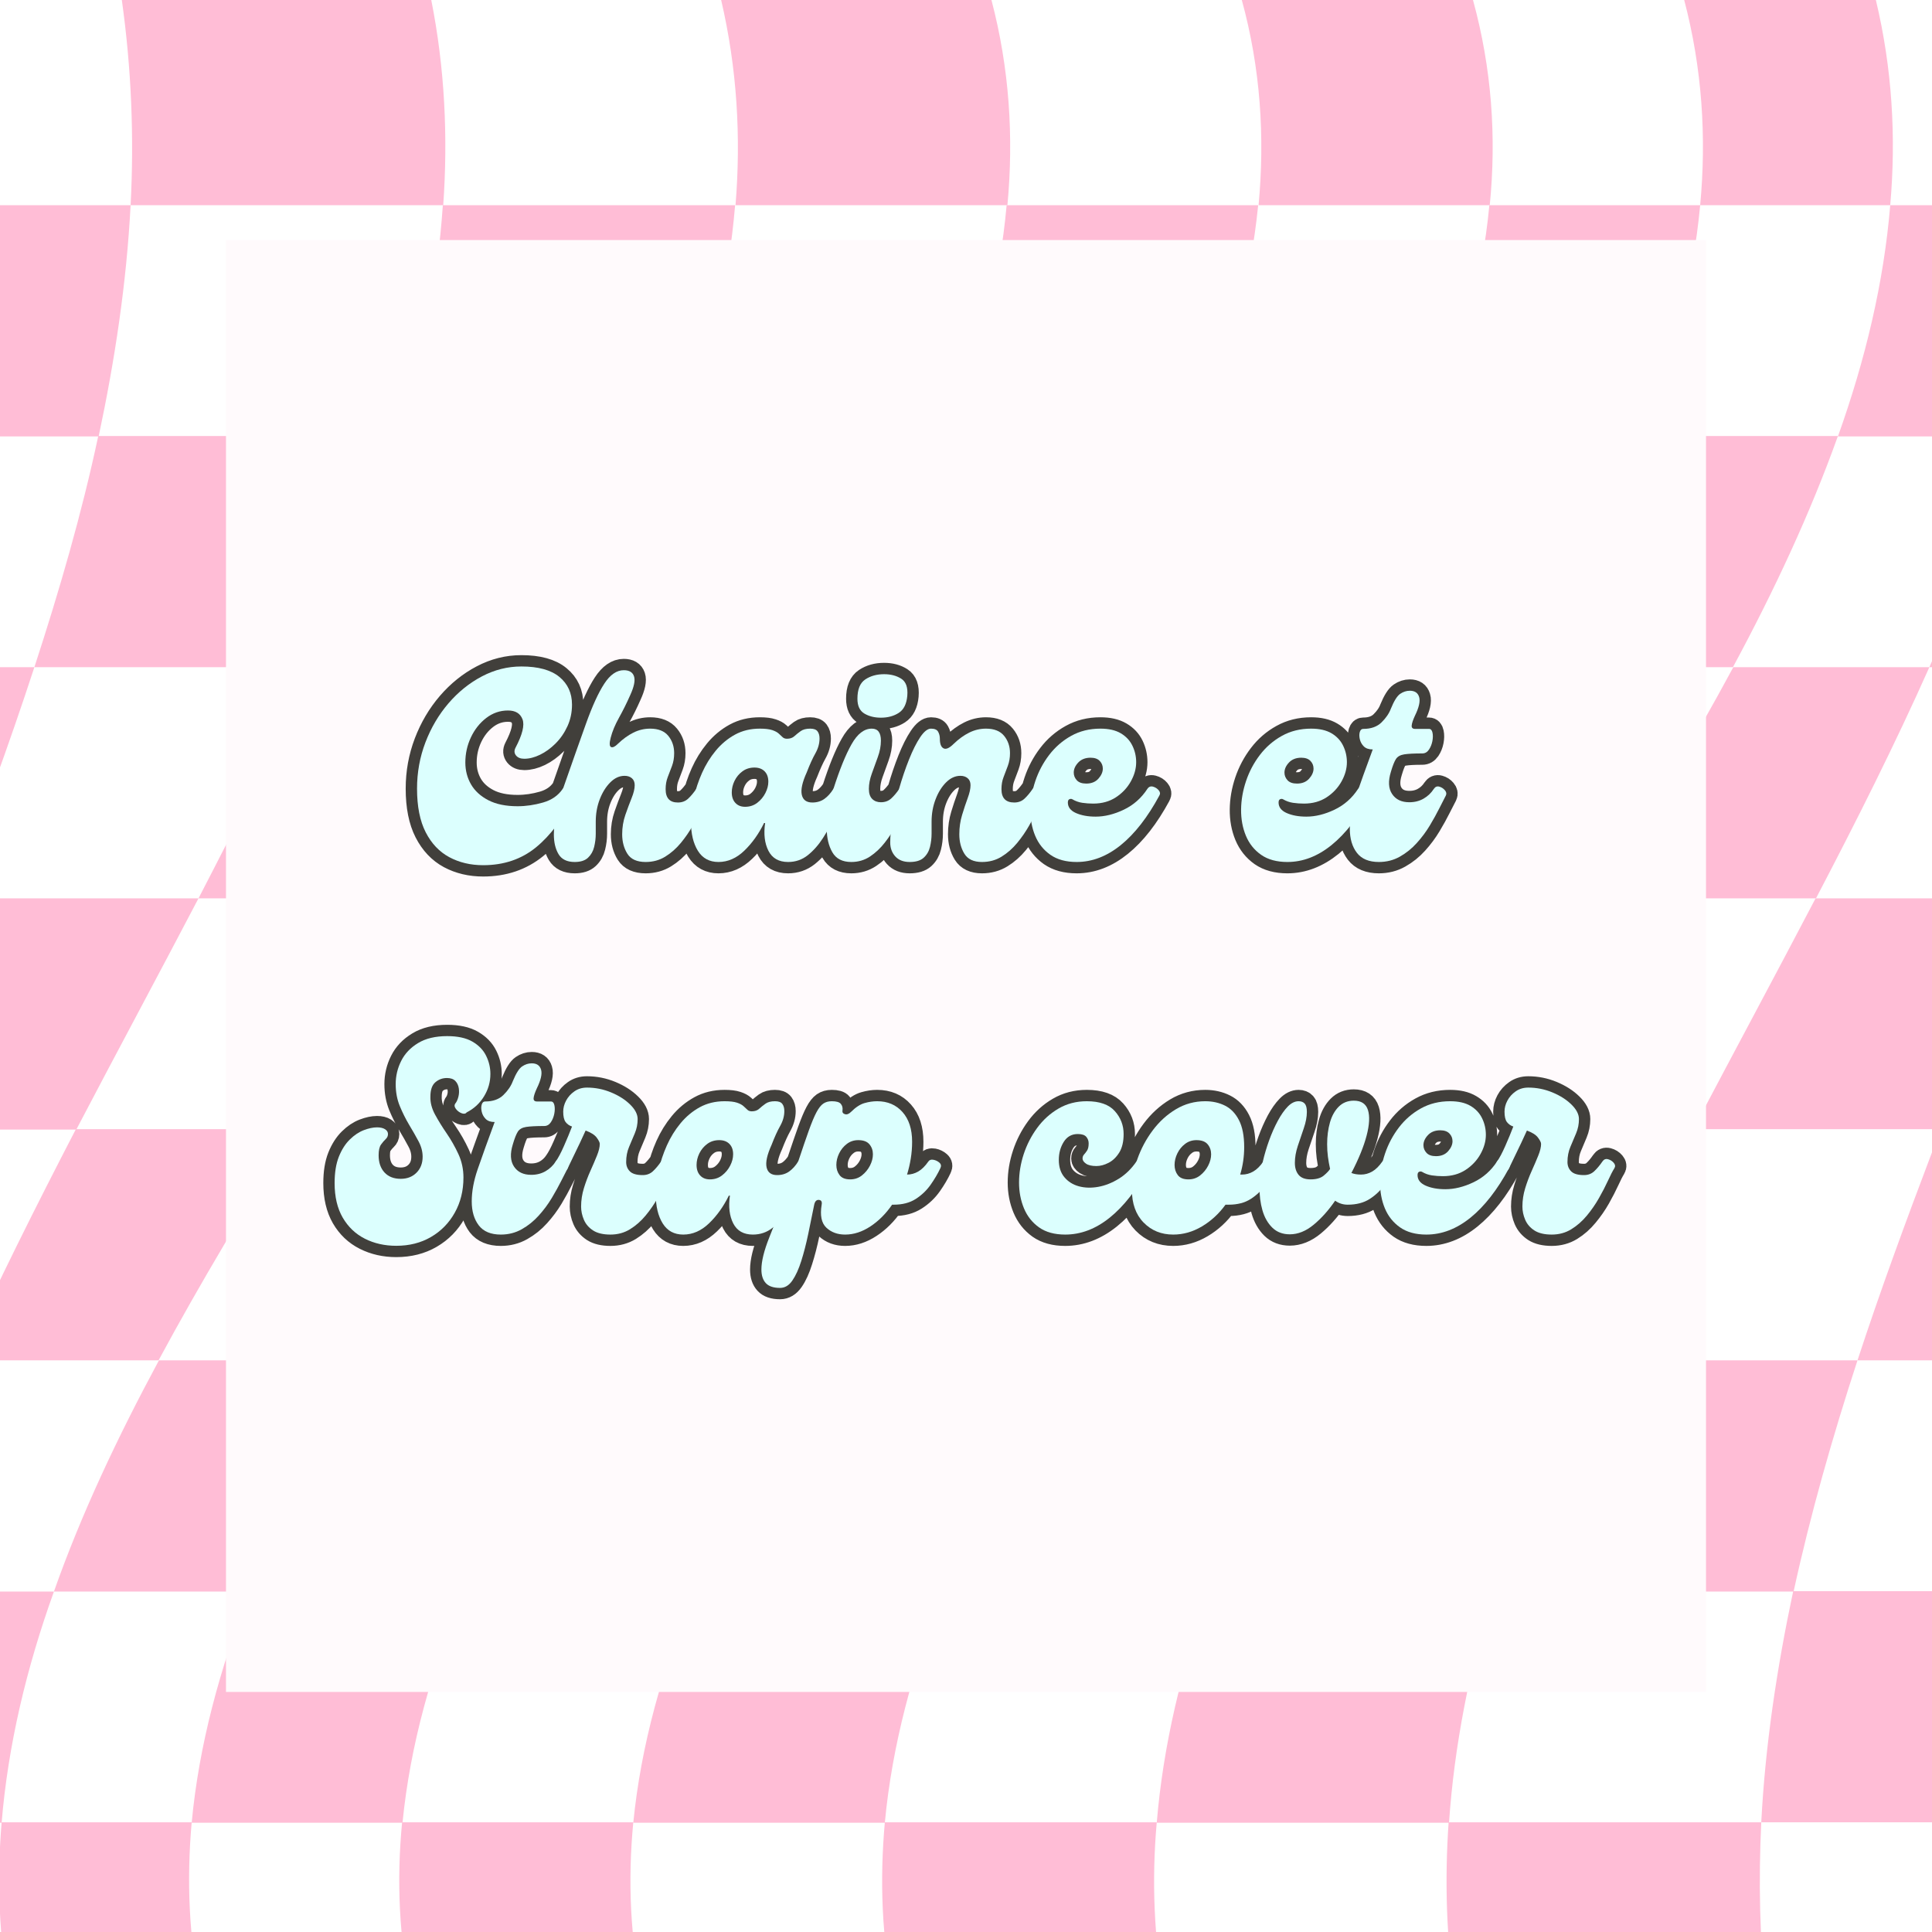 <svg xmlns="http://www.w3.org/2000/svg" xmlns:xlink="http://www.w3.org/1999/xlink" width="1080" zoomAndPan="magnify" viewBox="0 0 810 810" height="1080" preserveAspectRatio="xMidYMid meet" version="1.0"><defs><g/><clipPath id="dfc9d2cc2f"><path d="M 94.742 100.637 L 715.258 100.637 L 715.258 709.363 L 94.742 709.363 Z M 94.742 100.637 " clip-rule="nonzero"/></clipPath></defs><rect x="-81" width="972" fill="#ffffff" y="-81" height="972" fill-opacity="1"/><rect x="-81" width="972" fill="#ffffff" y="-81" height="972" fill-opacity="1"/><rect x="-81" width="972" fill="#ffffff" y="-81" height="972" fill-opacity="1"/><path fill="#ffbdd6" d="M 484.973 764.012 C 445.633 764.012 407.633 764.012 370.973 764.012 C 368.797 788.285 369.633 812.559 374.656 837 L 488.152 837 C 483.801 812.727 482.797 788.453 484.973 764.012 Z M 484.973 764.012 " fill-opacity="1" fill-rule="nonzero"/><path fill="#ffbdd6" d="M 265.512 764.012 C 231.863 764.012 199.555 764.012 168.586 764.012 C 166.242 788.285 167.246 812.559 172.438 837 L 269.363 837 C 264.172 812.727 263.168 788.453 265.512 764.012 Z M 265.512 764.012 " fill-opacity="1" fill-rule="nonzero"/><path fill="#ffbdd6" d="M 80.367 764.012 C 52.41 764.012 25.797 764.012 0.684 764.012 C -1.324 788.285 -0.488 812.559 4.031 837 L 84.219 837 C 79.195 812.727 78.191 788.453 80.367 764.012 Z M 80.367 764.012 " fill-opacity="1" fill-rule="nonzero"/><path fill="#ffbdd6" d="M 506.902 667.258 C 495.352 699.566 487.652 731.871 484.973 764.18 C 524.312 764.18 565.156 764.18 607.512 764.18 C 609.688 731.871 616.215 699.566 625.758 667.258 C 584.91 667.258 545.238 667.258 506.902 667.258 Z M 506.902 667.258 " fill-opacity="1" fill-rule="nonzero"/><path fill="#ffbdd6" d="M 291.125 667.258 C 277.73 699.566 268.691 731.871 265.512 764.18 C 299.16 764.18 334.312 764.18 370.973 764.18 C 373.988 731.871 382.691 699.566 395.414 667.258 C 359.422 667.258 324.77 667.258 291.125 667.258 Z M 291.125 667.258 " fill-opacity="1" fill-rule="nonzero"/><path fill="#ffbdd6" d="M 104.809 667.258 C 92.086 699.566 83.379 731.871 80.367 764.18 C 108.324 764.18 137.785 764.18 168.754 764.18 C 171.934 731.871 180.977 699.566 194.367 667.258 C 163.23 667.258 133.434 667.258 104.809 667.258 Z M 104.809 667.258 " fill-opacity="1" fill-rule="nonzero"/><path fill="#ffbdd6" d="M 22.613 667.258 C 5.539 667.258 -10.867 667.258 -26.938 667.258 L -26.938 764.18 C -17.895 764.18 -8.688 764.18 0.684 764.18 C 3.363 731.707 11.062 699.398 22.613 667.258 Z M 22.613 667.258 " fill-opacity="1" fill-rule="nonzero"/><path fill="#ffbdd6" d="M 395.414 667.258 C 431.406 667.258 468.566 667.258 506.902 667.258 C 518.453 634.949 533.52 602.641 550.93 570.332 C 514.602 570.332 479.113 570.332 444.297 570.332 C 424.875 602.641 408.137 634.949 395.414 667.258 Z M 395.414 667.258 " fill-opacity="1" fill-rule="nonzero"/><path fill="#ffbdd6" d="M 194.367 667.258 C 225.504 667.258 257.645 667.258 291.293 667.258 C 304.684 634.949 322.262 602.641 342.516 570.332 C 309.371 570.332 277.062 570.332 245.59 570.332 C 225.336 602.641 207.758 634.949 194.367 667.258 Z M 194.367 667.258 " fill-opacity="1" fill-rule="nonzero"/><path fill="#ffbdd6" d="M 22.613 667.258 C 48.73 667.258 76.184 667.258 104.809 667.258 C 117.531 634.949 134.438 602.641 153.688 570.332 C 123.891 570.332 94.766 570.332 66.641 570.332 C 49.23 602.641 33.996 634.949 22.613 667.258 Z M 22.613 667.258 " fill-opacity="1" fill-rule="nonzero"/><path fill="#ffbdd6" d="M -15.719 570.332 C 10.895 570.332 38.352 570.332 66.473 570.332 C 83.883 538.023 103.301 505.715 123.555 473.406 C 92.754 473.406 62.121 473.406 31.82 473.406 C 15.082 505.715 -1.156 538.023 -15.719 570.332 Z M -15.719 570.332 " fill-opacity="1" fill-rule="nonzero"/><path fill="#ffbdd6" d="M 153.688 570.332 C 183.484 570.332 214.121 570.332 245.59 570.332 C 265.848 538.023 288.613 505.715 312.215 473.406 C 280.242 473.406 248.438 473.406 217.133 473.406 C 194.535 505.715 172.941 538.023 153.688 570.332 Z M 153.688 570.332 " fill-opacity="1" fill-rule="nonzero"/><path fill="#ffbdd6" d="M 342.516 570.332 C 375.66 570.332 409.477 570.332 444.297 570.332 C 463.547 538.023 485.309 505.715 507.738 473.406 C 474.594 473.406 441.785 473.406 409.141 473.406 C 385.539 505.715 362.77 538.023 342.516 570.332 Z M 342.516 570.332 " fill-opacity="1" fill-rule="nonzero"/><path fill="#ffbdd6" d="M 625.758 667.258 C 666.602 667.258 708.621 667.258 751.977 667.258 C 759.008 634.949 768.215 602.641 778.762 570.332 C 739.086 570.332 700.418 570.332 662.418 570.332 C 647.852 602.641 635.297 634.949 625.758 667.258 Z M 625.758 667.258 " fill-opacity="1" fill-rule="nonzero"/><path fill="#ffbdd6" d="M 738.418 764.012 C 693.387 764.012 649.695 764.012 607.344 764.012 C 605.668 788.285 606.34 812.559 610.02 837 L 740.258 837 C 737.746 812.727 737.246 788.453 738.418 764.012 Z M 738.418 764.012 " fill-opacity="1" fill-rule="nonzero"/><path fill="#ffbdd6" d="M 738.418 764.012 C 761.852 764.012 785.789 764.012 810.062 764.012 L 810.062 667.09 C 790.477 667.09 771.059 667.09 751.809 667.09 C 744.945 699.398 740.09 731.707 738.418 764.012 Z M 738.418 764.012 " fill-opacity="1" fill-rule="nonzero"/><path fill="#ffbdd6" d="M 550.762 570.332 C 587.086 570.332 624.25 570.332 662.25 570.332 C 676.645 538.023 693.051 505.715 709.793 473.406 C 675.473 473.406 641.492 473.406 607.844 473.406 C 587.758 505.715 568.172 538.023 550.762 570.332 Z M 550.762 570.332 " fill-opacity="1" fill-rule="nonzero"/><path fill="#ffbdd6" d="M 810.062 570.332 L 810.062 482.949 C 799.016 512.078 788.301 541.203 778.762 570.332 C 789.141 570.332 799.52 570.332 810.062 570.332 Z M 810.062 570.332 " fill-opacity="1" fill-rule="nonzero"/><path fill="#ffbdd6" d="M 709.957 473.406 C 743.105 473.406 776.418 473.406 810.062 473.406 L 810.062 376.648 C 793.828 376.648 777.59 376.648 761.184 376.648 C 744.277 408.957 726.867 441.266 709.957 473.406 Z M 709.957 473.406 " fill-opacity="1" fill-rule="nonzero"/><path fill="#ffbdd6" d="M 507.738 473.406 C 540.887 473.406 574.363 473.406 608.012 473.406 C 628.27 441.098 649.191 408.789 669.617 376.484 C 638.812 376.484 607.676 376.484 576.207 376.484 C 553.605 408.957 530.172 441.266 507.738 473.406 Z M 507.738 473.406 " fill-opacity="1" fill-rule="nonzero"/><path fill="#ffbdd6" d="M 312.215 473.406 C 344.191 473.406 376.496 473.406 409.141 473.406 C 432.746 441.098 457.352 408.789 480.957 376.484 C 448.98 376.484 416.676 376.484 384.031 376.484 C 360.426 408.957 335.988 441.266 312.215 473.406 Z M 312.215 473.406 " fill-opacity="1" fill-rule="nonzero"/><path fill="#ffbdd6" d="M 123.723 473.406 C 154.527 473.406 185.66 473.406 217.133 473.406 C 239.73 441.098 263 408.789 285.434 376.484 C 252.289 376.484 218.809 376.484 185.16 376.484 C 164.906 408.957 143.98 441.266 123.723 473.406 Z M 123.723 473.406 " fill-opacity="1" fill-rule="nonzero"/><path fill="#ffbdd6" d="M 83.215 376.648 C 48.895 376.648 14.41 376.648 -20.406 376.648 C -22.582 382.176 -24.762 387.867 -26.938 393.391 L -26.938 473.574 C -7.352 473.574 12.234 473.574 31.988 473.574 C 48.895 441.266 66.305 408.957 83.215 376.648 Z M 83.215 376.648 " fill-opacity="1" fill-rule="nonzero"/><path fill="#ffbdd6" d="M 14.41 279.727 C 0.684 279.727 -13.043 279.727 -26.938 279.727 L -26.938 376.648 C -24.762 376.648 -22.582 376.648 -20.406 376.648 C -8.02 344.344 3.867 312.035 14.41 279.727 Z M 14.41 279.727 " fill-opacity="1" fill-rule="nonzero"/><path fill="#ffbdd6" d="M 130.754 279.727 C 116.359 312.035 99.953 344.344 83.215 376.648 C 117.531 376.648 151.512 376.648 185.16 376.648 C 205.414 344.344 225 312.035 242.242 279.727 C 205.918 279.727 168.754 279.727 130.754 279.727 Z M 130.754 279.727 " fill-opacity="1" fill-rule="nonzero"/><path fill="#ffbdd6" d="M 349.043 279.727 C 329.793 312.035 308.031 344.344 285.602 376.648 C 318.746 376.648 351.555 376.648 384.199 376.648 C 407.801 344.344 430.566 312.035 450.824 279.727 C 417.68 279.727 383.695 279.727 349.043 279.727 Z M 349.043 279.727 " fill-opacity="1" fill-rule="nonzero"/><path fill="#ffbdd6" d="M 547.582 279.727 C 527.324 312.035 504.559 344.344 480.957 376.648 C 512.93 376.648 544.734 376.648 576.039 376.648 C 598.637 344.344 620.234 312.035 639.484 279.727 C 609.688 279.727 579.051 279.727 547.582 279.727 Z M 547.582 279.727 " fill-opacity="1" fill-rule="nonzero"/><path fill="#ffbdd6" d="M 726.699 279.727 C 709.289 312.035 689.871 344.344 669.617 376.648 C 700.418 376.648 731.051 376.648 761.352 376.648 C 778.258 344.344 794.496 312.035 808.891 279.727 C 782.277 279.727 754.82 279.727 726.699 279.727 Z M 726.699 279.727 " fill-opacity="1" fill-rule="nonzero"/><path fill="#ffbdd6" d="M 639.484 279.727 C 669.281 279.727 698.41 279.727 726.531 279.727 C 743.941 247.418 759.008 215.109 770.559 182.801 C 744.441 182.801 716.988 182.801 688.363 182.801 C 675.641 215.109 658.734 247.418 639.484 279.727 Z M 639.484 279.727 " fill-opacity="1" fill-rule="nonzero"/><path fill="#ffbdd6" d="M 450.656 279.727 C 483.801 279.727 516.109 279.727 547.582 279.727 C 567.836 247.418 585.414 215.109 598.805 182.801 C 567.668 182.801 535.527 182.801 501.879 182.801 C 488.656 215.109 470.91 247.418 450.656 279.727 Z M 450.656 279.727 " fill-opacity="1" fill-rule="nonzero"/><path fill="#ffbdd6" d="M 242.41 279.727 C 278.738 279.727 314.227 279.727 349.043 279.727 C 368.297 247.418 385.203 215.109 397.926 182.801 C 361.934 182.801 324.77 182.801 286.438 182.801 C 274.887 215.109 259.652 247.418 242.41 279.727 Z M 242.41 279.727 " fill-opacity="1" fill-rule="nonzero"/><path fill="#ffbdd6" d="M 14.41 279.727 C 54.086 279.727 92.754 279.727 130.754 279.727 C 145.152 247.418 157.875 215.109 167.414 182.801 C 126.57 182.801 84.551 182.801 41.195 182.801 C 34.332 215.109 24.957 247.418 14.41 279.727 Z M 14.41 279.727 " fill-opacity="1" fill-rule="nonzero"/><path fill="#ffbdd6" d="M 810.062 279.727 L 810.062 277.047 C 809.73 277.883 809.227 278.887 808.891 279.727 C 809.227 279.727 809.73 279.727 810.062 279.727 Z M 810.062 279.727 " fill-opacity="1" fill-rule="nonzero"/><path fill="#ffbdd6" d="M 770.559 182.969 C 784.117 182.969 797.176 182.969 810.062 182.969 L 810.062 86.043 C 804.371 86.043 798.512 86.043 792.488 86.043 C 789.809 118.352 782.109 150.66 770.559 182.969 Z M 770.559 182.969 " fill-opacity="1" fill-rule="nonzero"/><path fill="#ffbdd6" d="M 598.805 182.969 C 629.941 182.969 659.738 182.969 688.363 182.969 C 701.086 150.66 709.793 118.352 712.805 86.043 C 684.848 86.043 655.387 86.043 624.418 86.043 C 621.402 118.352 612.195 150.66 598.805 182.969 Z M 598.805 182.969 " fill-opacity="1" fill-rule="nonzero"/><path fill="#ffbdd6" d="M 397.758 182.969 C 433.75 182.969 468.402 182.969 501.879 182.969 C 515.273 150.66 524.312 118.352 527.492 86.043 C 493.844 86.043 458.691 86.043 422.031 86.043 C 419.184 118.352 410.48 150.66 397.758 182.969 Z M 397.758 182.969 " fill-opacity="1" fill-rule="nonzero"/><path fill="#ffbdd6" d="M 167.414 182.969 C 208.262 182.969 247.934 182.969 286.27 182.969 C 297.82 150.66 305.52 118.352 308.199 86.043 C 268.859 86.043 228.016 86.043 185.66 86.043 C 183.484 118.352 176.957 150.66 167.414 182.969 Z M 167.414 182.969 " fill-opacity="1" fill-rule="nonzero"/><path fill="#ffbdd6" d="M 54.754 86.043 C 27.973 86.043 0.852 86.043 -26.938 86.043 L -26.938 182.969 C -3.836 182.969 18.93 182.969 41.363 182.969 C 48.227 150.66 53.082 118.352 54.754 86.043 Z M 54.754 86.043 " fill-opacity="1" fill-rule="nonzero"/><path fill="#ffbdd6" d="M 54.754 86.043 C 99.785 86.043 143.477 86.043 185.828 86.043 C 187.84 57.418 186.5 28.625 180.809 0 L 51.074 0 C 55.09 28.625 56.262 57.418 54.754 86.043 Z M 54.754 86.043 " fill-opacity="1" fill-rule="nonzero"/><path fill="#ffbdd6" d="M 308.367 86.043 C 347.707 86.043 385.703 86.043 422.367 86.043 C 425.043 57.418 423.203 28.625 415.668 0 L 302.34 0 C 309.035 28.625 310.711 57.418 308.367 86.043 Z M 308.367 86.043 " fill-opacity="1" fill-rule="nonzero"/><path fill="#ffbdd6" d="M 527.66 86.043 C 561.309 86.043 593.617 86.043 624.586 86.043 C 627.43 57.418 625.422 28.625 617.555 0 L 520.629 0 C 528.496 28.625 530.34 57.418 527.66 86.043 Z M 527.66 86.043 " fill-opacity="1" fill-rule="nonzero"/><path fill="#ffbdd6" d="M 712.805 86.043 C 740.762 86.043 767.379 86.043 792.488 86.043 C 794.996 57.418 793.324 28.625 786.461 0 L 706.109 0 C 713.641 28.625 715.484 57.418 712.805 86.043 Z M 712.805 86.043 " fill-opacity="1" fill-rule="nonzero"/><g clip-path="url(#dfc9d2cc2f)"><path fill="#fffafc" d="M 94.742 100.637 L 715.359 100.637 L 715.359 709.363 L 94.742 709.363 Z M 94.742 100.637 " fill-opacity="1" fill-rule="nonzero"/></g><path stroke-linecap="butt" transform="matrix(0.751, 0, 0, 0.751, 54.223, 262.26)" fill="none" stroke-linejoin="miter" d="M 197.547 133.781 C 190.494 133.781 184.18 132.288 178.609 129.308 C 173.059 126.328 168.669 121.688 165.444 115.384 C 162.225 109.085 160.612 100.976 160.612 91.062 C 160.612 82.022 162.173 73.409 165.299 65.217 C 168.43 57.025 172.716 49.753 178.172 43.402 C 183.649 37.051 189.875 32.048 196.855 28.386 C 203.862 24.703 211.19 22.862 218.852 22.862 C 228.282 22.862 235.346 24.802 240.048 28.677 C 244.77 32.531 247.137 37.681 247.137 44.13 C 247.137 48.515 246.289 52.551 244.594 56.234 C 242.919 59.896 240.713 63.095 237.972 65.836 C 235.236 68.551 232.329 70.657 229.25 72.161 C 226.17 73.638 223.252 74.376 220.485 74.376 C 218.405 74.376 216.865 73.757 215.872 72.525 C 214.878 71.261 214.779 69.846 215.58 68.27 C 219.435 60.926 220.74 55.62 219.507 52.349 C 218.269 49.051 215.57 47.402 211.398 47.402 C 206.941 47.402 202.894 48.796 199.258 51.584 C 195.644 54.372 192.798 57.971 190.713 62.382 C 188.627 66.793 187.587 71.479 187.587 76.452 C 187.587 80.935 188.653 85.018 190.785 88.701 C 192.918 92.363 196.143 95.307 200.455 97.538 C 204.772 99.764 210.197 100.883 216.745 100.883 C 221.421 100.883 226.16 100.191 230.956 98.807 C 235.782 97.403 239.439 94.87 241.936 91.208 C 242.711 90.022 243.72 89.596 244.952 89.939 C 246.216 90.277 247.257 90.943 248.084 91.936 C 248.932 92.93 249.114 93.923 248.625 94.917 C 242.373 107.519 235.174 117.158 227.034 123.821 C 218.888 130.463 209.058 133.781 197.547 133.781 Z M 248.64 132.002 C 244.349 132.002 241.332 130.536 239.585 127.602 C 237.863 124.668 237.005 121.022 237.005 116.658 C 237.005 112.877 237.478 108.757 238.425 104.3 C 239.366 99.837 240.578 95.473 242.055 91.208 C 247.121 76.717 251.413 64.561 254.929 54.746 C 258.466 44.905 261.873 37.478 265.144 32.459 C 268.416 27.444 272.036 24.932 276.015 24.932 C 279.089 24.932 281.008 26.071 281.757 28.349 C 282.506 30.628 281.783 34.154 279.578 38.929 C 277.711 43.199 275.651 47.34 273.394 51.366 C 271.167 55.386 269.602 59.131 268.707 62.6 C 267.932 65.674 268.015 67.422 268.962 67.833 C 269.903 68.223 271.167 67.615 272.743 66.018 C 275.526 63.349 278.413 61.279 281.393 59.797 C 284.374 58.294 287.5 57.545 290.771 57.545 C 295.328 57.545 298.698 58.892 300.878 61.581 C 303.062 64.244 304.154 67.469 304.154 71.25 C 304.154 73.82 303.754 76.171 302.953 78.303 C 302.178 80.436 301.387 82.522 300.592 84.555 C 299.791 86.594 299.39 88.857 299.39 91.354 C 299.39 96.326 301.679 98.807 306.261 98.807 C 308.539 98.807 310.443 98.095 311.967 96.664 C 313.522 95.208 315.036 93.393 316.513 91.208 C 317.314 90.022 318.354 89.596 319.639 89.939 C 320.95 90.277 322.016 90.943 322.838 91.936 C 323.686 92.93 323.821 93.923 323.238 94.917 C 322.245 96.519 321.043 98.833 319.639 101.86 C 318.255 104.867 316.596 108.092 314.661 111.53 C 312.721 114.947 310.453 118.224 307.858 121.35 C 305.294 124.476 302.396 127.03 299.172 129.017 C 295.947 131.009 292.301 132.002 288.228 132.002 C 283.359 132.002 279.952 130.463 278.012 127.384 C 276.098 124.304 275.141 120.679 275.141 116.513 C 275.141 112.731 275.734 109.132 276.92 105.715 C 278.111 102.297 279.271 99.171 280.41 96.337 C 281.549 93.502 282.121 91.088 282.121 89.101 C 282.121 87.427 281.601 86.142 280.556 85.247 C 279.516 84.353 278.148 83.9 276.452 83.9 C 273.591 83.9 270.933 85.128 268.489 87.572 C 266.065 89.996 264.099 93.148 262.601 97.028 C 261.118 100.883 260.38 105.049 260.38 109.532 L 260.38 116.221 C 260.38 118.692 260.078 121.152 259.469 123.602 C 258.892 126.026 257.753 128.039 256.052 129.636 C 254.383 131.212 251.912 132.002 248.64 132.002 Z M 328.877 132.002 C 323.81 132.002 319.982 129.917 317.387 125.745 C 314.817 121.579 313.533 116.175 313.533 109.532 C 313.533 105.34 314.053 100.893 315.098 96.191 C 316.138 91.463 317.678 86.823 319.712 82.267 C 321.751 77.71 324.305 73.565 327.384 69.836 C 330.463 66.101 334.036 63.121 338.109 60.889 C 342.182 58.658 346.8 57.545 351.96 57.545 C 354.941 57.545 357.245 57.826 358.868 58.382 C 360.516 58.913 361.765 59.578 362.613 60.379 C 363.46 61.18 364.178 61.857 364.756 62.418 C 365.364 62.949 366.165 63.214 367.159 63.214 C 368.828 63.214 370.186 62.746 371.226 61.799 C 372.272 60.853 373.437 59.906 374.716 58.965 C 376.027 58.018 377.821 57.545 380.1 57.545 C 382.087 57.545 383.455 58.044 384.209 59.038 C 384.958 60.031 385.332 61.373 385.332 63.069 C 385.332 65.836 384.557 68.587 383.007 71.323 C 381.483 74.064 379.871 77.612 378.17 81.976 C 375.699 87.427 374.779 91.598 375.408 94.48 C 376.063 97.366 378.029 98.807 381.301 98.807 C 383.871 98.807 386.097 98.141 387.99 96.81 C 389.878 95.452 391.574 93.585 393.077 91.208 C 393.852 90.022 394.861 89.596 396.094 89.939 C 397.358 90.277 398.398 90.943 399.22 91.936 C 400.068 92.93 400.25 93.923 399.766 94.917 C 397.972 98.386 396.057 102.235 394.024 106.479 C 391.985 110.698 389.722 114.744 387.225 118.619 C 384.755 122.473 381.931 125.672 378.752 128.221 C 375.58 130.738 371.907 132.002 367.736 132.002 C 362.576 132.002 358.93 129.917 356.797 125.745 C 354.665 121.579 354.046 116.414 354.941 110.261 L 354.358 110.261 C 351.378 116.32 347.695 121.459 343.31 125.672 C 338.946 129.891 334.135 132.002 328.877 132.002 Z M 343.778 101.169 C 346.348 101.169 348.605 100.43 350.54 98.953 C 352.48 97.45 353.994 95.634 355.086 93.502 C 356.179 91.369 356.725 89.257 356.725 87.172 C 356.725 84.701 356.022 82.777 354.613 81.393 C 353.235 79.989 351.357 79.286 348.98 79.286 C 346.41 79.286 344.179 79.989 342.291 81.393 C 340.398 82.777 338.931 84.535 337.891 86.667 C 336.85 88.8 336.33 90.953 336.33 93.138 C 336.33 95.608 336.996 97.569 338.327 99.026 C 339.685 100.456 341.5 101.169 343.778 101.169 Z M 419.557 51.438 C 415.994 51.438 412.915 50.674 410.32 49.145 C 407.75 47.595 406.465 44.833 406.465 40.859 C 406.465 35.6 407.932 32.001 410.866 30.061 C 413.799 28.121 417.289 27.153 421.336 27.153 C 425.117 27.153 428.316 28.001 430.933 29.697 C 433.575 31.392 434.704 34.57 434.313 39.22 C 433.903 43.803 432.306 46.991 429.518 48.786 C 426.751 50.554 423.432 51.438 419.557 51.438 Z M 403.048 132.002 C 398.081 132.002 394.554 130.192 392.468 126.582 C 390.388 122.947 389.342 118.546 389.342 113.387 C 389.342 109.923 389.686 106.25 390.362 102.37 C 391.064 98.495 391.964 94.771 393.051 91.208 C 396.541 80.374 399.922 72.062 403.194 66.273 C 406.465 60.452 410.236 57.545 414.501 57.545 C 417.872 57.545 419.557 59.776 419.557 64.234 C 419.557 67.214 418.985 70.267 417.846 73.393 C 416.707 76.525 415.594 79.599 414.501 82.631 C 413.409 85.658 412.868 88.519 412.868 91.208 C 412.868 93.684 413.482 95.536 414.72 96.773 C 415.958 98.006 417.565 98.625 419.557 98.625 C 421.856 98.625 423.77 97.933 425.3 96.555 C 426.824 95.171 428.342 93.393 429.846 91.208 C 430.641 90.022 431.661 89.575 432.899 89.866 C 434.131 90.157 435.177 90.823 436.025 91.863 C 436.873 92.909 437.044 93.876 436.534 94.771 C 435.541 96.373 434.376 98.662 433.044 101.642 C 431.708 104.602 430.1 107.826 428.207 111.316 C 426.319 114.781 424.15 118.078 421.7 121.204 C 419.276 124.33 416.525 126.91 413.446 128.944 C 410.372 130.983 406.902 132.002 403.048 132.002 Z M 435.645 132.002 C 432.181 132.002 429.502 130.957 427.609 128.871 C 425.721 126.791 424.774 124.205 424.774 121.131 C 424.774 117.662 425.175 113.324 425.976 108.112 C 426.777 102.906 428.009 97.268 429.684 91.208 C 431.38 85.346 433.247 79.853 435.281 74.74 C 437.32 69.628 439.4 65.482 441.533 62.309 C 443.666 59.131 445.678 57.545 447.572 57.545 C 449.559 57.545 450.864 58.117 451.494 59.256 C 452.149 60.395 452.477 61.716 452.477 63.214 C 452.477 66.075 453.168 67.859 454.552 68.561 C 455.956 69.263 457.844 68.416 460.221 66.018 C 463.009 63.349 465.881 61.279 468.835 59.797 C 471.821 58.294 474.957 57.545 478.255 57.545 C 482.811 57.545 486.176 58.892 488.361 61.581 C 490.54 64.244 491.633 67.469 491.633 71.25 C 491.633 73.82 491.232 76.171 490.431 78.303 C 489.656 80.436 488.871 82.522 488.07 84.555 C 487.269 86.594 486.868 88.857 486.868 91.354 C 486.868 96.326 489.256 98.807 494.03 98.807 C 496.309 98.807 498.212 98.095 499.741 96.664 C 501.291 95.208 502.805 93.393 504.282 91.208 C 505.083 90.022 506.124 89.596 507.408 89.939 C 508.719 90.277 509.785 90.943 510.607 91.936 C 511.46 92.93 511.59 93.923 511.008 94.917 C 510.014 96.519 508.818 98.833 507.408 101.86 C 506.03 104.867 504.371 108.092 502.431 111.53 C 500.49 114.947 498.223 118.224 495.632 121.35 C 493.063 124.476 490.166 127.03 486.941 129.017 C 483.721 131.009 480.07 132.002 475.997 132.002 C 471.347 132.002 468.076 130.463 466.182 127.384 C 464.294 124.304 463.348 120.679 463.348 116.513 C 463.348 112.731 463.868 109.132 464.913 105.715 C 465.953 102.297 466.994 99.171 468.039 96.337 C 469.079 93.502 469.6 91.088 469.6 89.101 C 469.6 87.427 469.079 86.142 468.039 85.247 C 466.994 84.353 465.626 83.9 463.93 83.9 C 461.069 83.9 458.417 85.128 455.967 87.572 C 453.543 89.996 451.582 93.148 450.079 97.028 C 448.602 100.883 447.863 105.049 447.863 109.532 L 447.863 116.221 C 447.863 118.692 447.556 121.152 446.953 123.602 C 446.37 126.026 445.205 128.039 443.463 129.636 C 441.715 131.212 439.109 132.002 435.645 132.002 Z M 528.859 132.002 C 522.898 132.002 518.003 130.666 514.175 128.002 C 510.368 125.308 507.544 121.761 505.702 117.35 C 503.861 112.913 502.966 108.04 503.013 102.734 C 503.06 97.429 503.981 92.118 505.775 86.813 C 507.57 81.502 510.149 76.644 513.52 72.233 C 516.89 67.797 520.984 64.244 525.806 61.581 C 530.632 58.892 536.073 57.545 542.133 57.545 C 546.783 57.545 550.58 58.419 553.508 60.161 C 556.442 61.883 558.6 64.187 559.979 67.068 C 561.362 69.955 562.054 73.034 562.054 76.306 C 562.054 79.89 561.06 83.468 559.073 87.031 C 557.107 90.594 554.335 93.549 550.746 95.9 C 547.183 98.225 542.965 99.39 538.096 99.39 C 536.011 99.39 533.977 99.244 531.99 98.953 C 529.998 98.641 528.172 97.985 526.497 96.992 C 525.988 96.701 525.431 96.685 524.828 96.956 C 524.245 97.195 523.954 97.814 523.954 98.807 C 523.954 101.377 525.467 103.338 528.5 104.695 C 531.527 106.032 535.173 106.698 539.438 106.698 C 544.504 106.698 549.742 105.413 555.146 102.843 C 560.551 100.248 564.935 96.373 568.306 91.208 C 569.107 90.022 570.147 89.596 571.432 89.939 C 572.743 90.277 573.809 90.943 574.631 91.936 C 575.479 92.93 575.614 93.923 575.031 94.917 C 568.462 107.036 561.279 116.247 553.472 122.546 C 545.696 128.85 537.488 132.002 528.859 132.002 Z M 534.242 88.228 C 537.103 88.228 539.345 87.307 540.968 85.466 C 542.616 83.624 543.438 81.757 543.438 79.869 C 543.438 78.194 542.871 76.764 541.732 75.578 C 540.593 74.366 538.882 73.757 536.604 73.757 C 533.722 73.757 531.428 74.657 529.733 76.452 C 528.063 78.241 527.226 80.134 527.226 82.121 C 527.226 83.697 527.792 85.112 528.932 86.376 C 530.071 87.609 531.844 88.228 534.242 88.228 Z M 646.498 132.002 C 640.537 132.002 635.638 130.666 631.809 128.002 C 628.002 125.308 625.183 121.761 623.336 117.35 C 621.495 112.913 620.6 108.04 620.647 102.734 C 620.699 97.429 621.62 92.118 623.409 86.813 C 625.204 81.502 627.789 76.644 631.154 72.233 C 634.525 67.797 638.618 64.244 643.445 61.581 C 648.267 58.892 653.707 57.545 659.767 57.545 C 664.422 57.545 668.214 58.419 671.147 60.161 C 674.081 61.883 676.234 64.187 677.618 67.068 C 678.996 69.955 679.688 73.034 679.688 76.306 C 679.688 79.89 678.695 83.468 676.708 87.031 C 674.747 90.594 671.969 93.549 668.38 95.9 C 664.823 98.225 660.604 99.39 655.731 99.39 C 653.645 99.39 651.611 99.244 649.624 98.953 C 647.637 98.641 645.806 97.985 644.131 96.992 C 643.627 96.701 643.065 96.685 642.462 96.956 C 641.879 97.195 641.588 97.814 641.588 98.807 C 641.588 101.377 643.102 103.338 646.134 104.695 C 649.161 106.032 652.813 106.698 657.078 106.698 C 662.144 106.698 667.376 105.413 672.781 102.843 C 678.185 100.248 682.575 96.373 685.94 91.208 C 686.741 90.022 687.787 89.596 689.071 89.939 C 690.377 90.277 691.443 90.943 692.27 91.936 C 693.118 92.93 693.248 93.923 692.665 94.917 C 686.101 107.036 678.913 116.247 671.111 122.546 C 663.33 128.85 655.127 132.002 646.498 132.002 Z M 651.876 88.228 C 654.737 88.228 656.979 87.307 658.602 85.466 C 660.25 83.624 661.078 81.757 661.078 79.869 C 661.078 78.194 660.505 76.764 659.366 75.578 C 658.227 74.366 656.521 73.757 654.243 73.757 C 651.356 73.757 649.068 74.657 647.372 76.452 C 645.697 78.241 644.86 80.134 644.86 82.121 C 644.86 83.697 645.432 85.112 646.571 86.376 C 647.71 87.609 649.478 88.228 651.876 88.228 Z M 697.586 132.002 C 692.01 132.002 687.901 130.291 685.259 126.874 C 682.642 123.43 681.332 118.962 681.332 113.459 C 681.332 107.956 682.424 102.032 684.603 95.681 C 685.914 91.9 687.355 87.827 688.931 83.468 C 690.533 79.078 692.265 74.304 694.132 69.144 C 691.948 69.144 690.288 68.572 689.149 67.433 C 688.01 66.293 687.261 64.962 686.897 63.433 C 686.559 61.883 686.559 60.541 686.897 59.402 C 687.261 58.263 687.891 57.69 688.785 57.69 C 693.149 57.69 696.566 56.478 699.037 54.055 C 701.534 51.605 703.281 49.051 704.275 46.383 C 706.069 42.024 707.801 39.272 709.471 38.133 C 711.167 36.968 712.961 36.386 714.854 36.386 C 717.642 36.386 719.374 37.561 720.051 39.912 C 720.753 42.237 719.967 45.727 717.689 50.382 C 716.597 52.78 715.994 54.601 715.869 55.839 C 715.775 57.071 716.43 57.69 717.835 57.69 L 725.58 57.69 C 726.573 57.69 727.213 58.393 727.504 59.797 C 727.795 61.18 727.769 62.767 727.431 64.561 C 727.093 66.33 726.448 67.916 725.507 69.326 C 724.56 70.704 723.338 71.396 721.835 71.396 C 717.278 71.396 713.908 71.578 711.728 71.942 C 709.544 72.28 708.004 73.144 707.11 74.522 C 706.215 75.906 705.268 78.293 704.275 81.684 C 702.673 86.849 702.891 90.969 704.93 94.048 C 706.964 97.101 710.173 98.625 714.563 98.625 C 717.544 98.625 720.196 97.959 722.521 96.628 C 724.851 95.291 726.755 93.486 728.232 91.208 C 729.033 90.022 730.048 89.596 731.286 89.939 C 732.544 90.277 733.59 90.943 734.412 91.936 C 735.259 92.93 735.441 93.923 734.958 94.917 C 734.058 96.612 732.862 98.953 731.358 101.933 C 729.881 104.893 728.097 108.112 726.011 111.603 C 723.931 115.072 721.491 118.344 718.709 121.423 C 715.942 124.497 712.795 127.03 709.253 129.017 C 705.742 131.009 701.851 132.002 697.586 132.002 Z M 697.586 132.002 " stroke="#413f3b" stroke-width="12.658" stroke-opacity="1" stroke-miterlimit="4"/><path stroke-linecap="butt" transform="matrix(0.751, 0, 0, 0.751, 54.223, 262.26)" fill="none" stroke-linejoin="miter" d="M 149.013 346.252 C 142.569 346.252 136.728 344.931 131.49 342.288 C 126.278 339.672 122.159 335.761 119.131 330.549 C 116.125 325.337 114.622 318.903 114.622 311.241 C 114.622 305.4 115.407 300.495 116.983 296.522 C 118.585 292.543 120.619 289.344 123.09 286.92 C 125.565 284.475 128.171 282.728 130.907 281.687 C 133.648 280.647 136.109 280.122 138.288 280.122 C 140.181 280.122 141.669 280.475 142.761 281.178 C 143.848 281.88 144.394 282.78 144.394 283.867 C 144.394 284.959 143.973 285.906 143.125 286.701 C 142.277 287.482 141.404 288.496 140.504 289.76 C 139.609 290.993 139.162 292.995 139.162 295.757 C 139.162 299.731 140.254 302.919 142.434 305.317 C 144.639 307.694 147.666 308.88 151.52 308.88 C 155.109 308.88 158.043 307.741 160.321 305.463 C 162.599 303.185 163.738 300.204 163.738 296.522 C 163.738 293.635 162.963 290.764 161.408 287.903 C 159.884 285.021 158.152 281.963 156.212 278.743 C 154.298 275.492 152.566 272.018 151.011 268.309 C 149.487 264.575 148.722 260.481 148.722 256.019 C 148.722 251.441 149.741 247.124 151.775 243.078 C 153.814 239.005 156.961 235.686 161.226 233.117 C 165.496 230.521 170.901 229.226 177.444 229.226 C 183.306 229.226 187.998 230.246 191.514 232.279 C 195.051 234.318 197.61 236.945 199.186 240.17 C 200.782 243.395 201.583 246.786 201.583 250.349 C 201.583 254.833 200.382 259.015 197.984 262.89 C 195.607 266.744 192.382 269.714 188.315 271.799 C 187.732 272.595 186.786 272.757 185.475 272.273 C 184.195 271.763 183.124 270.936 182.276 269.797 C 181.428 268.658 181.355 267.644 182.058 266.744 C 182.765 265.849 183.306 264.637 183.696 263.108 C 184.107 261.558 184.18 259.972 183.914 258.349 C 183.67 256.7 183.03 255.327 181.985 254.24 C 180.944 253.147 179.384 252.601 177.298 252.601 C 174.828 252.601 172.669 253.402 170.828 255.004 C 168.987 256.575 168.066 259.243 168.066 262.999 C 167.967 266.296 168.841 269.631 170.682 272.996 C 172.523 276.366 174.682 279.867 177.153 283.503 C 179.623 287.118 181.808 290.956 183.696 295.029 C 185.584 299.101 186.531 303.465 186.531 308.115 C 186.531 315.486 184.918 322.055 181.699 327.823 C 178.474 333.566 174.047 338.075 168.425 341.347 C 162.828 344.619 156.358 346.252 149.013 346.252 Z M 207.388 340 C 201.812 340 197.703 338.294 195.061 334.876 C 192.445 331.433 191.139 326.96 191.139 321.457 C 191.139 315.959 192.226 310.03 194.411 303.684 C 195.716 299.902 197.157 295.83 198.733 291.466 C 200.335 287.081 202.067 282.306 203.934 277.141 C 201.75 277.141 200.091 276.574 198.952 275.435 C 197.812 274.296 197.063 272.959 196.699 271.435 C 196.361 269.885 196.361 268.538 196.699 267.399 C 197.063 266.26 197.693 265.688 198.587 265.688 C 202.951 265.688 206.369 264.481 208.839 262.057 C 211.336 259.607 213.084 257.048 214.077 254.385 C 215.872 250.021 217.604 247.27 219.273 246.131 C 220.974 244.966 222.763 244.388 224.657 244.388 C 227.445 244.388 229.177 245.564 229.853 247.915 C 230.56 250.24 229.77 253.73 227.491 258.385 C 226.399 260.783 225.796 262.598 225.676 263.836 C 225.577 265.074 226.233 265.688 227.637 265.688 L 235.382 265.688 C 236.375 265.688 237.015 266.395 237.306 267.8 C 237.598 269.178 237.572 270.77 237.234 272.564 C 236.896 274.333 236.256 275.919 235.309 277.323 C 234.362 278.707 233.14 279.399 231.637 279.399 C 227.081 279.399 223.71 279.576 221.531 279.94 C 219.346 280.283 217.812 281.141 216.912 282.525 C 216.017 283.903 215.071 286.291 214.077 289.687 C 212.475 294.847 212.694 298.966 214.733 302.045 C 216.766 305.099 219.981 306.628 224.365 306.628 C 227.346 306.628 229.999 305.962 232.329 304.625 C 234.654 303.294 236.557 301.489 238.035 299.211 C 238.836 298.02 239.85 297.598 241.088 297.936 C 242.347 298.274 243.392 298.945 244.214 299.939 C 245.062 300.932 245.244 301.926 244.76 302.919 C 243.865 304.615 242.664 306.956 241.161 309.936 C 239.683 312.89 237.899 316.115 235.819 319.605 C 233.733 323.069 231.299 326.341 228.511 329.42 C 225.749 332.499 222.597 335.033 219.055 337.019 C 215.544 339.006 211.653 340 207.388 340 Z M 296.867 299.211 C 297.663 298.02 298.709 297.598 299.993 297.936 C 301.278 298.274 302.344 298.945 303.192 299.939 C 304.04 300.932 304.16 301.926 303.556 302.919 C 302.563 304.516 301.372 306.831 299.993 309.863 C 298.61 312.869 296.951 316.089 295.01 319.532 C 293.07 322.95 290.808 326.221 288.212 329.347 C 285.643 332.473 282.746 335.033 279.526 337.019 C 276.301 339.006 272.655 340 268.582 340 C 264.51 340 261.274 339.235 258.877 337.711 C 256.5 336.156 254.788 334.169 253.748 331.745 C 252.708 329.301 252.188 326.84 252.188 324.37 C 252.188 320.9 252.708 317.483 253.748 314.118 C 254.788 310.721 256 307.486 257.384 304.407 C 258.788 301.333 260.016 298.509 261.056 295.939 C 262.096 293.344 262.622 291.149 262.622 289.359 C 262.622 288.584 262.049 287.43 260.91 285.906 C 259.771 284.35 257.711 283.029 254.731 281.942 C 253.831 283.903 252.765 286.207 251.532 288.85 C 250.294 291.492 249.046 294.072 247.787 296.594 C 246.549 299.112 245.545 301.224 244.77 302.919 C 244.162 304.204 243.184 304.677 241.826 304.334 C 240.49 303.996 239.377 303.283 238.482 302.191 C 237.608 301.099 237.463 300.105 238.045 299.211 C 239.449 297.224 240.989 294.316 242.659 290.483 C 244.36 286.655 245.847 283.055 247.132 279.685 C 245.655 279.201 244.464 278.364 243.569 277.178 C 242.674 275.966 242.222 274.026 242.222 271.363 C 242.222 269.277 242.768 267.217 243.86 265.183 C 244.952 263.144 246.492 261.438 248.479 260.055 C 250.466 258.65 252.791 257.948 255.459 257.948 C 260.135 257.948 264.629 258.843 268.946 260.637 C 273.258 262.432 276.811 264.694 279.599 267.436 C 282.387 270.151 283.775 272.84 283.775 275.508 C 283.775 278.296 283.255 280.933 282.215 283.43 C 281.175 285.906 280.109 288.439 279.016 291.029 C 277.924 293.598 277.378 296.423 277.378 299.502 C 277.378 301.583 278.07 303.33 279.453 304.735 C 280.832 306.118 283.219 306.81 286.615 306.81 C 288.894 306.81 290.792 306.092 292.321 304.662 C 293.871 303.211 295.385 301.39 296.867 299.211 Z M 309.221 340 C 304.154 340 300.326 337.914 297.736 333.748 C 295.166 329.576 293.882 324.172 293.882 317.535 C 293.882 313.338 294.402 308.89 295.442 304.188 C 296.488 299.466 298.022 294.821 300.061 290.264 C 302.095 285.708 304.654 281.568 307.733 277.833 C 310.807 274.098 314.386 271.118 318.458 268.892 C 322.526 266.661 327.144 265.547 332.309 265.547 C 335.29 265.547 337.589 265.823 339.217 266.38 C 340.861 266.915 342.109 267.581 342.962 268.382 C 343.81 269.178 344.522 269.859 345.105 270.416 C 345.708 270.952 346.509 271.217 347.503 271.217 C 349.177 271.217 350.535 270.744 351.575 269.797 C 352.616 268.856 353.781 267.909 355.065 266.962 C 356.376 266.016 358.165 265.547 360.444 265.547 C 362.436 265.547 363.804 266.042 364.553 267.035 C 365.307 268.028 365.681 269.376 365.681 271.071 C 365.681 273.833 364.906 276.585 363.356 279.326 C 361.827 282.062 360.215 285.614 358.519 289.973 C 356.048 295.429 355.128 299.596 355.757 302.482 C 356.413 305.364 358.374 306.81 361.645 306.81 C 364.215 306.81 366.446 306.139 368.334 304.807 C 370.227 303.45 371.923 301.583 373.426 299.211 C 374.201 298.02 375.205 297.598 376.443 297.936 C 377.702 298.274 378.747 298.945 379.569 299.939 C 380.417 300.932 380.599 301.926 380.115 302.919 C 378.321 306.383 376.407 310.238 374.368 314.477 C 372.334 318.695 370.066 322.742 367.57 326.622 C 365.099 330.476 362.275 333.675 359.102 336.218 C 355.924 338.741 352.257 340 348.085 340 C 342.925 340 339.274 337.914 337.142 333.748 C 335.009 329.576 334.39 324.417 335.29 318.258 L 334.707 318.258 C 331.727 324.318 328.039 329.457 323.654 333.675 C 319.29 337.893 314.479 340 309.221 340 Z M 324.128 309.171 C 326.697 309.171 328.949 308.433 330.889 306.956 C 332.83 305.452 334.343 303.632 335.435 301.499 C 336.523 299.367 337.069 297.26 337.069 295.174 C 337.069 292.704 336.367 290.774 334.962 289.396 C 333.579 287.986 331.701 287.284 329.324 287.284 C 326.76 287.284 324.528 287.986 322.635 289.396 C 320.747 290.774 319.28 292.532 318.24 294.665 C 317.194 296.797 316.674 298.956 316.674 301.135 C 316.674 303.611 317.34 305.572 318.677 307.028 C 320.029 308.454 321.85 309.171 324.128 309.171 Z M 446.074 299.211 C 446.677 298.311 447.624 297.983 448.909 298.228 C 450.193 298.472 451.306 299.018 452.253 299.866 C 453.2 300.714 453.366 301.728 452.763 302.919 C 451.379 305.9 449.574 308.979 447.343 312.152 C 445.117 315.325 442.329 317.982 438.984 320.115 C 435.661 322.248 431.578 323.314 426.73 323.314 L 425.825 323.314 C 422.356 328.38 418.309 332.427 413.68 335.454 C 409.076 338.486 404.385 340 399.61 340 C 395.345 340 391.844 338.715 389.103 336.146 C 386.388 333.555 385.53 329.275 386.523 323.314 C 386.815 321.639 386.279 320.755 384.921 320.661 C 383.59 320.536 382.732 321.421 382.341 323.314 C 381.254 328.791 380.136 334.258 378.997 339.709 C 377.858 345.165 376.563 350.168 375.106 354.725 C 373.676 359.302 372.017 362.953 370.129 365.669 C 368.235 368.404 365.957 369.772 363.294 369.772 C 359.606 369.772 356.954 368.878 355.331 367.083 C 353.682 365.315 352.86 362.792 352.86 359.521 C 352.86 354.943 354.327 348.977 357.255 341.638 C 360.189 334.294 363.533 325.758 367.294 316.042 C 368.287 313.447 369.302 310.747 370.347 307.933 C 371.387 305.099 372.407 302.191 373.4 299.211 C 375.798 292.059 377.785 286.28 379.361 281.869 C 380.963 277.433 382.378 274.052 383.616 271.727 C 384.848 269.396 386.112 267.789 387.397 266.889 C 388.682 265.995 390.268 265.547 392.156 265.547 C 394.752 265.547 396.437 266.042 397.212 267.035 C 398.013 268.028 398.315 269.214 398.122 270.598 C 397.925 271.69 398.377 272.418 399.464 272.777 C 400.557 273.121 401.696 272.694 402.882 271.508 C 405.477 268.913 407.984 267.279 410.408 266.598 C 412.832 265.896 415.193 265.547 417.497 265.547 C 423.339 265.547 428.041 267.555 431.604 271.581 C 435.193 275.602 436.982 281.141 436.982 288.194 C 436.982 291.367 436.727 294.498 436.222 297.572 C 435.733 300.651 435.047 303.621 434.147 306.482 C 436.332 306.482 438.412 305.91 440.399 304.771 C 442.391 303.632 444.279 301.78 446.074 299.211 Z M 402.445 309.171 C 404.921 309.171 407.1 308.433 408.988 306.956 C 410.881 305.452 412.374 303.632 413.461 301.499 C 414.553 299.367 415.1 297.26 415.1 295.174 C 415.1 292.995 414.455 291.138 413.17 289.614 C 411.885 288.059 409.805 287.284 406.918 287.284 C 404.541 287.284 402.434 287.986 400.593 289.396 C 398.752 290.774 397.311 292.532 396.265 294.665 C 395.225 296.797 394.705 298.956 394.705 301.135 C 394.705 303.32 395.298 305.208 396.484 306.81 C 397.67 308.381 399.662 309.171 402.445 309.171 Z M 522.466 340 C 516.505 340 511.632 338.668 507.85 336 C 504.095 333.311 501.297 329.758 499.455 325.348 C 497.609 320.916 496.688 316.115 496.688 310.95 C 496.688 305.692 497.562 300.407 499.31 295.102 C 501.052 289.796 503.559 284.912 506.831 280.449 C 510.108 275.966 514.066 272.366 518.721 269.651 C 523.397 266.915 528.671 265.547 534.533 265.547 C 541.685 265.547 546.897 267.389 550.169 271.071 C 553.44 274.733 555.079 278.998 555.079 283.867 C 555.079 288.132 554.252 291.585 552.603 294.228 C 550.98 296.844 548.993 298.748 546.642 299.939 C 544.317 301.125 542.06 301.718 539.88 301.718 C 537.311 301.718 535.371 301.281 534.065 300.407 C 532.781 299.512 532.136 298.566 532.136 297.572 C 532.136 296.678 532.401 295.939 532.937 295.356 C 533.493 294.748 534.065 293.999 534.643 293.104 C 535.251 292.204 535.553 290.863 535.553 289.068 C 535.553 287.684 535.106 286.473 534.211 285.432 C 533.337 284.387 531.751 283.867 529.447 283.867 C 526.076 283.867 523.47 285.333 521.629 288.267 C 519.814 291.175 518.903 294.519 518.903 298.3 C 518.903 302.274 519.944 305.51 522.029 308.006 C 524.115 310.482 526.815 312.162 530.138 313.062 C 533.457 313.936 537.056 314.029 540.936 313.353 C 544.811 312.651 548.629 311.132 552.385 308.807 C 556.166 306.482 559.453 303.283 562.236 299.211 C 563.016 298.02 564.046 297.598 565.331 297.936 C 566.636 298.274 567.703 298.945 568.53 299.939 C 569.377 300.932 569.507 301.926 568.93 302.919 C 562.382 315.038 555.188 324.245 547.334 330.549 C 539.48 336.848 531.189 340 522.466 340 Z M 633.105 299.211 C 633.687 298.311 634.618 297.983 635.903 298.228 C 637.214 298.472 638.337 299.018 639.284 299.866 C 640.23 300.714 640.402 301.728 639.794 302.919 C 638.41 305.9 636.605 308.979 634.379 312.152 C 632.148 315.325 629.36 317.982 626.015 320.115 C 622.697 322.248 618.598 323.314 613.729 323.314 L 611.945 323.314 C 608.284 328.38 603.899 332.427 598.786 335.454 C 593.673 338.486 588.326 340 582.755 340 C 576.113 340 570.61 337.768 566.246 333.311 C 561.887 328.827 559.703 322.721 559.703 314.986 C 559.703 309.416 560.722 303.731 562.756 297.936 C 564.795 292.121 567.64 286.764 571.302 281.869 C 574.984 276.949 579.296 272.996 584.243 270.015 C 589.21 267.035 594.677 265.547 600.638 265.547 C 604.71 265.547 608.382 266.369 611.654 268.018 C 614.926 269.641 617.532 272.346 619.472 276.122 C 621.412 279.882 622.379 284.897 622.379 291.175 C 622.379 296.433 621.641 301.536 620.164 306.482 L 621.178 306.482 C 623.362 306.482 625.448 305.91 627.435 304.771 C 629.422 303.632 631.31 301.78 633.105 299.211 Z M 591.26 309.171 C 593.73 309.171 595.915 308.433 597.803 306.956 C 599.696 305.452 601.184 303.632 602.276 301.499 C 603.368 299.367 603.909 297.26 603.909 295.174 C 603.909 292.995 603.27 291.138 601.985 289.614 C 600.7 288.059 598.614 287.284 595.733 287.284 C 593.356 287.284 591.249 287.986 589.408 289.396 C 587.561 290.774 586.121 292.532 585.08 294.665 C 584.035 296.797 583.515 298.956 583.515 301.135 C 583.515 303.32 584.108 305.208 585.299 306.81 C 586.485 308.381 588.472 309.171 591.26 309.171 Z M 699.51 299.211 C 700.119 298.311 701.066 297.983 702.345 298.228 C 703.63 298.472 704.748 299.018 705.695 299.866 C 706.636 300.714 706.808 301.728 706.199 302.919 C 704.821 305.9 703.016 308.979 700.785 312.152 C 698.553 315.325 695.765 317.982 692.421 320.115 C 689.102 322.248 685.019 323.314 680.172 323.314 C 677.576 323.314 675.241 322.575 673.155 321.093 C 669.473 326.45 665.473 330.923 661.156 334.512 C 656.844 338.075 652.407 339.854 647.85 339.854 C 643.877 339.854 640.615 338.616 638.072 336.146 C 635.549 333.649 633.724 330.414 632.584 326.44 C 631.445 322.466 630.899 318.076 630.946 313.28 C 630.993 308.454 631.612 303.767 632.803 299.211 C 633.698 295.33 634.863 291.403 636.293 287.43 C 637.744 283.456 639.357 279.81 641.125 276.486 C 642.92 273.167 644.787 270.515 646.727 268.528 C 648.662 266.541 650.675 265.547 652.761 265.547 C 654.238 265.547 655.377 265.995 656.178 266.889 C 656.979 267.789 657.374 269.324 657.374 271.508 C 657.374 274.296 656.807 277.323 655.668 280.595 C 654.529 283.867 653.416 287.164 652.324 290.483 C 651.231 293.806 650.685 296.953 650.685 299.939 C 650.685 302.722 651.377 304.963 652.761 306.664 C 654.139 308.334 656.37 309.171 659.449 309.171 C 662.622 309.171 665.062 308.48 666.757 307.101 C 668.453 305.692 669.639 304.443 670.32 303.356 C 669.837 301.078 669.436 298.8 669.119 296.522 C 668.828 294.243 668.682 291.903 668.682 289.505 C 668.682 285.141 669.202 281.131 670.248 277.469 C 671.288 273.786 672.926 270.827 675.152 268.601 C 677.384 266.369 680.198 265.256 683.589 265.256 C 687.755 265.256 690.387 266.999 691.48 270.489 C 692.567 273.953 692.312 278.717 690.715 284.777 C 689.139 290.81 686.315 297.754 682.242 305.608 C 683.724 306.191 685.503 306.482 687.589 306.482 C 689.768 306.482 691.854 305.91 693.841 304.771 C 695.828 303.632 697.721 301.78 699.51 299.211 Z M 724.082 340 C 718.116 340 713.221 338.668 709.393 336 C 705.586 333.311 702.761 329.758 700.92 325.348 C 699.079 320.916 698.184 316.042 698.231 310.732 C 698.278 305.426 699.198 300.121 700.993 294.81 C 702.787 289.505 705.367 284.642 708.738 280.231 C 712.108 275.799 716.202 272.247 721.023 269.579 C 725.85 266.889 731.291 265.547 737.35 265.547 C 742 265.547 745.797 266.416 748.726 268.164 C 751.659 269.885 753.818 272.184 755.201 275.071 C 756.58 277.953 757.272 281.032 757.272 284.304 C 757.272 287.893 756.278 291.466 754.291 295.029 C 752.325 298.592 749.553 301.546 745.964 303.897 C 742.401 306.227 738.188 307.387 733.314 307.387 C 731.228 307.387 729.195 307.242 727.208 306.956 C 725.221 306.638 723.39 305.983 721.715 304.989 C 721.205 304.698 720.649 304.688 720.045 304.953 C 719.463 305.197 719.172 305.816 719.172 306.81 C 719.172 309.379 720.685 311.34 723.718 312.698 C 726.745 314.029 730.391 314.695 734.661 314.695 C 739.722 314.695 744.96 313.41 750.364 310.841 C 755.768 308.251 760.158 304.37 763.524 299.211 C 764.325 298.02 765.365 297.598 766.65 297.936 C 767.96 298.274 769.027 298.945 769.849 299.939 C 770.696 300.932 770.832 301.926 770.249 302.919 C 763.685 315.038 756.497 324.245 748.695 330.549 C 740.913 336.848 732.706 340 724.082 340 Z M 729.46 296.23 C 732.321 296.23 734.562 295.31 736.185 293.463 C 737.834 291.622 738.656 289.76 738.656 287.867 C 738.656 286.197 738.089 284.766 736.95 283.575 C 735.811 282.363 734.1 281.76 731.821 281.76 C 728.94 281.76 726.651 282.655 724.95 284.449 C 723.281 286.244 722.443 288.132 722.443 290.119 C 722.443 291.695 723.015 293.115 724.155 294.373 C 725.294 295.611 727.062 296.23 729.46 296.23 Z M 822.356 299.211 C 823.157 298.02 824.198 297.598 825.482 297.936 C 826.767 298.274 827.833 298.945 828.681 299.939 C 829.529 300.932 829.649 301.926 829.045 302.919 C 828.052 304.516 826.866 306.831 825.482 309.863 C 824.099 312.869 822.44 316.089 820.499 319.532 C 818.565 322.95 816.297 326.221 813.701 329.347 C 811.132 332.473 808.24 335.033 805.015 337.019 C 801.79 339.006 798.144 340 794.071 340 C 789.999 340 786.763 339.235 784.366 337.711 C 781.989 336.156 780.282 334.169 779.237 331.745 C 778.197 329.301 777.677 326.84 777.677 324.37 C 777.677 320.9 778.197 317.483 779.237 314.118 C 780.282 310.721 781.494 307.486 782.873 304.407 C 784.282 301.333 785.505 298.509 786.545 295.939 C 787.59 293.344 788.111 291.149 788.111 289.359 C 788.111 288.584 787.538 287.43 786.399 285.906 C 785.26 284.35 783.2 283.029 780.22 281.942 C 779.325 283.903 778.259 286.207 777.021 288.85 C 775.783 291.492 774.535 294.072 773.276 296.594 C 772.038 299.112 771.034 301.224 770.259 302.919 C 769.651 304.204 768.673 304.677 767.315 304.334 C 765.979 303.996 764.866 303.283 763.971 302.191 C 763.097 301.099 762.952 300.105 763.534 299.211 C 764.938 297.224 766.478 294.316 768.153 290.483 C 769.849 286.655 771.336 283.055 772.621 279.685 C 771.144 279.201 769.958 278.364 769.058 277.178 C 768.163 275.966 767.716 274.026 767.716 271.363 C 767.716 269.277 768.262 267.217 769.349 265.183 C 770.441 263.144 771.981 261.438 773.968 260.055 C 775.955 258.65 778.28 257.948 780.948 257.948 C 785.624 257.948 790.123 258.843 794.435 260.637 C 798.747 262.432 802.3 264.694 805.088 267.436 C 807.876 270.151 809.27 272.84 809.27 275.508 C 809.27 278.296 808.744 280.933 807.704 283.43 C 806.664 285.906 805.598 288.439 804.505 291.029 C 803.413 293.598 802.872 296.423 802.872 299.502 C 802.872 301.583 803.559 303.33 804.942 304.735 C 806.326 306.118 808.708 306.81 812.104 306.81 C 814.383 306.81 816.286 306.092 817.81 304.662 C 819.36 303.211 820.879 301.39 822.356 299.211 Z M 822.356 299.211 " stroke="#413f3b" stroke-width="12.658" stroke-opacity="1" stroke-miterlimit="4"/><g fill="#dcfffe" fill-opacity="1"><g transform="translate(171.157, 361.393)"><g><path d="M 31.422 1.344 C 26.129 1.344 21.395 0.223 17.219 -2.016 C 13.039 -4.254 9.738 -7.738 7.312 -12.469 C 4.895 -17.195 3.688 -23.289 3.688 -30.75 C 3.688 -37.531 4.859 -43.992 7.203 -50.141 C 9.555 -56.297 12.781 -61.758 16.875 -66.531 C 20.977 -71.301 25.656 -75.066 30.906 -77.828 C 36.164 -80.586 41.672 -81.969 47.422 -81.969 C 54.492 -81.969 59.801 -80.516 63.344 -77.609 C 66.883 -74.703 68.656 -70.828 68.656 -65.984 C 68.656 -62.703 68.02 -59.68 66.75 -56.922 C 65.488 -54.16 63.832 -51.754 61.781 -49.703 C 59.727 -47.648 57.547 -46.066 55.234 -44.953 C 52.93 -43.836 50.734 -43.281 48.641 -43.281 C 47.078 -43.281 45.922 -43.742 45.172 -44.672 C 44.43 -45.609 44.359 -46.672 44.953 -47.859 C 47.859 -53.379 48.844 -57.367 47.906 -59.828 C 46.977 -62.285 44.953 -63.516 41.828 -63.516 C 38.473 -63.516 35.43 -62.469 32.703 -60.375 C 29.984 -58.289 27.844 -55.586 26.281 -52.266 C 24.719 -48.953 23.938 -45.438 23.938 -41.719 C 23.938 -38.352 24.734 -35.289 26.328 -32.531 C 27.93 -29.781 30.352 -27.566 33.594 -25.891 C 36.844 -24.211 40.926 -23.375 45.844 -23.375 C 49.352 -23.375 52.914 -23.895 56.531 -24.938 C 60.145 -25.977 62.883 -27.879 64.75 -30.641 C 65.344 -31.535 66.102 -31.852 67.031 -31.594 C 67.969 -31.332 68.754 -30.828 69.391 -30.078 C 70.023 -29.336 70.156 -28.594 69.781 -27.844 C 65.082 -18.375 59.676 -11.141 53.562 -6.141 C 47.445 -1.148 40.066 1.344 31.422 1.344 Z M 31.422 1.344 "/></g></g></g><g fill="#dcfffe" fill-opacity="1"><g transform="translate(233.334, 361.393)"><g><path d="M 7.609 0 C 4.398 0 2.141 -1.098 0.828 -3.297 C -0.473 -5.492 -1.125 -8.234 -1.125 -11.516 C -1.125 -14.348 -0.77 -17.441 -0.062 -20.797 C 0.645 -24.148 1.562 -27.43 2.688 -30.641 C 6.488 -41.523 9.711 -50.656 12.359 -58.031 C 15.004 -65.414 17.555 -70.988 20.016 -74.75 C 22.473 -78.52 25.195 -80.406 28.188 -80.406 C 30.488 -80.406 31.922 -79.547 32.484 -77.828 C 33.047 -76.117 32.504 -73.473 30.859 -69.891 C 29.441 -66.68 27.895 -63.566 26.219 -60.547 C 24.539 -57.535 23.367 -54.723 22.703 -52.109 C 22.109 -49.797 22.164 -48.488 22.875 -48.188 C 23.582 -47.895 24.531 -48.348 25.719 -49.547 C 27.812 -51.555 29.973 -53.117 32.203 -54.234 C 34.441 -55.348 36.789 -55.906 39.25 -55.906 C 42.676 -55.906 45.207 -54.898 46.844 -52.891 C 48.488 -50.879 49.312 -48.457 49.312 -45.625 C 49.312 -43.688 49.016 -41.914 48.422 -40.312 C 47.828 -38.707 47.227 -37.141 46.625 -35.609 C 46.031 -34.086 45.734 -32.395 45.734 -30.531 C 45.734 -26.801 47.445 -24.938 50.875 -24.938 C 52.594 -24.938 54.031 -25.477 55.188 -26.562 C 56.344 -27.645 57.477 -29.004 58.594 -30.641 C 59.195 -31.535 59.984 -31.852 60.953 -31.594 C 61.922 -31.332 62.719 -30.828 63.344 -30.078 C 63.977 -29.336 64.07 -28.594 63.625 -27.844 C 62.883 -26.656 61.988 -24.922 60.938 -22.641 C 59.895 -20.367 58.645 -17.945 57.188 -15.375 C 55.738 -12.801 54.047 -10.336 52.109 -7.984 C 50.172 -5.641 47.988 -3.723 45.562 -2.234 C 43.145 -0.742 40.406 0 37.344 0 C 33.695 0 31.145 -1.156 29.688 -3.469 C 28.238 -5.781 27.516 -8.5 27.516 -11.625 C 27.516 -14.457 27.957 -17.16 28.844 -19.734 C 29.738 -22.305 30.613 -24.656 31.469 -26.781 C 32.332 -28.906 32.766 -30.711 32.766 -32.203 C 32.766 -33.473 32.375 -34.441 31.594 -35.109 C 30.812 -35.785 29.785 -36.125 28.516 -36.125 C 26.348 -36.125 24.352 -35.207 22.531 -33.375 C 20.707 -31.551 19.234 -29.188 18.109 -26.281 C 16.992 -23.375 16.438 -20.242 16.438 -16.891 L 16.438 -11.859 C 16.438 -9.992 16.211 -8.145 15.766 -6.312 C 15.316 -4.488 14.457 -2.977 13.188 -1.781 C 11.926 -0.594 10.066 0 7.609 0 Z M 7.609 0 "/></g></g></g><g fill="#dcfffe" fill-opacity="1"><g transform="translate(289.36, 361.393)"><g><path d="M 11.859 0 C 8.055 0 5.18 -1.562 3.234 -4.688 C 1.297 -7.82 0.328 -11.891 0.328 -16.891 C 0.328 -20.016 0.719 -23.348 1.5 -26.891 C 2.289 -30.43 3.445 -33.914 4.969 -37.344 C 6.5 -40.781 8.422 -43.895 10.734 -46.688 C 13.047 -49.477 15.727 -51.711 18.781 -53.391 C 21.844 -55.066 25.312 -55.906 29.188 -55.906 C 31.426 -55.906 33.16 -55.703 34.391 -55.297 C 35.617 -54.891 36.551 -54.383 37.188 -53.781 C 37.82 -53.188 38.359 -52.688 38.797 -52.281 C 39.242 -51.875 39.844 -51.672 40.594 -51.672 C 41.863 -51.672 42.891 -52.023 43.672 -52.734 C 44.453 -53.441 45.328 -54.145 46.297 -54.844 C 47.266 -55.551 48.609 -55.906 50.328 -55.906 C 51.816 -55.906 52.836 -55.531 53.391 -54.781 C 53.953 -54.039 54.234 -53.039 54.234 -51.781 C 54.234 -49.688 53.656 -47.613 52.5 -45.562 C 51.344 -43.52 50.133 -40.859 48.875 -37.578 C 47.008 -33.473 46.316 -30.336 46.797 -28.172 C 47.285 -26.016 48.758 -24.938 51.219 -24.938 C 53.156 -24.938 54.832 -25.438 56.25 -26.438 C 57.664 -27.445 58.93 -28.848 60.047 -30.641 C 60.648 -31.535 61.414 -31.852 62.344 -31.594 C 63.27 -31.332 64.051 -30.828 64.688 -30.078 C 65.32 -29.336 65.453 -28.594 65.078 -27.844 C 63.742 -25.238 62.312 -22.348 60.781 -19.172 C 59.25 -16.004 57.551 -12.969 55.688 -10.062 C 53.82 -7.156 51.695 -4.75 49.312 -2.844 C 46.926 -0.945 44.172 0 41.047 0 C 37.16 0 34.414 -1.562 32.812 -4.688 C 31.219 -7.82 30.754 -11.703 31.422 -16.328 L 30.969 -16.328 C 28.738 -11.773 25.984 -7.914 22.703 -4.75 C 19.422 -1.582 15.805 0 11.859 0 Z M 23.031 -23.141 C 24.969 -23.141 26.664 -23.695 28.125 -24.812 C 29.582 -25.938 30.719 -27.301 31.531 -28.906 C 32.352 -30.508 32.766 -32.094 32.766 -33.656 C 32.766 -35.52 32.242 -36.973 31.203 -38.016 C 30.16 -39.066 28.742 -39.594 26.953 -39.594 C 25.016 -39.594 23.336 -39.066 21.922 -38.016 C 20.504 -36.973 19.398 -35.648 18.609 -34.047 C 17.828 -32.441 17.438 -30.82 17.438 -29.188 C 17.438 -27.32 17.941 -25.848 18.953 -24.766 C 19.961 -23.68 21.32 -23.141 23.031 -23.141 Z M 23.031 -23.141 "/></g></g></g><g fill="#dcfffe" fill-opacity="1"><g transform="translate(346.841, 361.393)"><g><path d="M 22.484 -60.5 C 19.797 -60.5 17.484 -61.078 15.547 -62.234 C 13.609 -63.391 12.641 -65.457 12.641 -68.438 C 12.641 -72.383 13.738 -75.086 15.938 -76.547 C 18.133 -78.004 20.758 -78.734 23.812 -78.734 C 26.645 -78.734 29.051 -78.098 31.031 -76.828 C 33.008 -75.555 33.848 -73.172 33.547 -69.672 C 33.242 -66.242 32.051 -63.859 29.969 -62.516 C 27.883 -61.172 25.391 -60.5 22.484 -60.5 Z M 10.062 0 C 6.332 0 3.688 -1.359 2.125 -4.078 C 0.562 -6.797 -0.219 -10.098 -0.219 -13.984 C -0.219 -16.586 0.039 -19.344 0.562 -22.25 C 1.082 -25.156 1.754 -27.953 2.578 -30.641 C 5.18 -38.766 7.711 -45.004 10.172 -49.359 C 12.629 -53.723 15.461 -55.906 18.672 -55.906 C 21.211 -55.906 22.484 -54.227 22.484 -50.875 C 22.484 -48.645 22.051 -46.352 21.188 -44 C 20.332 -41.656 19.492 -39.344 18.672 -37.062 C 17.848 -34.789 17.438 -32.648 17.438 -30.641 C 17.438 -28.773 17.898 -27.375 18.828 -26.438 C 19.766 -25.508 20.984 -25.047 22.484 -25.047 C 24.191 -25.047 25.625 -25.566 26.781 -26.609 C 27.938 -27.66 29.07 -29.004 30.188 -30.641 C 30.789 -31.535 31.555 -31.867 32.484 -31.641 C 33.422 -31.422 34.203 -30.922 34.828 -30.141 C 35.461 -29.359 35.594 -28.629 35.219 -27.953 C 34.477 -26.766 33.602 -25.051 32.594 -22.812 C 31.594 -20.57 30.383 -18.145 28.969 -15.531 C 27.551 -12.926 25.926 -10.445 24.094 -8.094 C 22.27 -5.75 20.203 -3.812 17.891 -2.281 C 15.578 -0.758 12.969 0 10.062 0 Z M 10.062 0 "/></g></g></g><g fill="#dcfffe" fill-opacity="1"><g transform="translate(374.351, 361.393)"><g><path d="M 7.047 0 C 4.43 0 2.414 -0.781 1 -2.344 C -0.414 -3.914 -1.125 -5.852 -1.125 -8.156 C -1.125 -10.77 -0.82 -14.031 -0.219 -17.938 C 0.375 -21.852 1.305 -26.086 2.578 -30.641 C 3.836 -35.035 5.234 -39.148 6.766 -42.984 C 8.297 -46.828 9.859 -49.941 11.453 -52.328 C 13.055 -54.711 14.566 -55.906 15.984 -55.906 C 17.484 -55.906 18.473 -55.477 18.953 -54.625 C 19.441 -53.77 19.688 -52.785 19.688 -51.672 C 19.688 -49.504 20.207 -48.16 21.25 -47.641 C 22.289 -47.117 23.707 -47.754 25.5 -49.547 C 27.582 -51.555 29.742 -53.117 31.984 -54.234 C 34.223 -55.348 36.57 -55.906 39.031 -55.906 C 42.457 -55.906 44.988 -54.898 46.625 -52.891 C 48.27 -50.879 49.094 -48.457 49.094 -45.625 C 49.094 -43.688 48.789 -41.914 48.188 -40.312 C 47.594 -38.707 47 -37.141 46.406 -35.609 C 45.812 -34.086 45.516 -32.395 45.516 -30.531 C 45.516 -26.801 47.301 -24.938 50.875 -24.938 C 52.594 -24.938 54.031 -25.477 55.188 -26.562 C 56.344 -27.645 57.477 -29.004 58.594 -30.641 C 59.195 -31.535 59.984 -31.852 60.953 -31.594 C 61.922 -31.332 62.719 -30.828 63.344 -30.078 C 63.977 -29.336 64.07 -28.594 63.625 -27.844 C 62.883 -26.656 61.988 -24.922 60.938 -22.641 C 59.895 -20.367 58.645 -17.945 57.188 -15.375 C 55.738 -12.801 54.047 -10.336 52.109 -7.984 C 50.172 -5.641 47.988 -3.723 45.562 -2.234 C 43.145 -0.742 40.406 0 37.344 0 C 33.844 0 31.383 -1.156 29.969 -3.469 C 28.551 -5.781 27.844 -8.5 27.844 -11.625 C 27.844 -14.457 28.234 -17.16 29.016 -19.734 C 29.797 -22.305 30.578 -24.656 31.359 -26.781 C 32.148 -28.906 32.547 -30.711 32.547 -32.203 C 32.547 -33.473 32.148 -34.441 31.359 -35.109 C 30.578 -35.785 29.555 -36.125 28.297 -36.125 C 26.129 -36.125 24.129 -35.207 22.297 -33.375 C 20.473 -31.551 19.004 -29.188 17.891 -26.281 C 16.773 -23.375 16.219 -20.242 16.219 -16.891 L 16.219 -11.859 C 16.219 -9.992 15.992 -8.145 15.547 -6.312 C 15.098 -4.488 14.219 -2.977 12.906 -1.781 C 11.602 -0.594 9.648 0 7.047 0 Z M 7.047 0 "/></g></g></g><g fill="#dcfffe" fill-opacity="1"><g transform="translate(430.377, 361.393)"><g><path d="M 21.031 0 C 16.551 0 12.875 -1.004 10 -3.016 C 7.133 -5.023 5.008 -7.688 3.625 -11 C 2.25 -14.32 1.578 -17.977 1.609 -21.969 C 1.648 -25.957 2.344 -29.945 3.688 -33.938 C 5.031 -37.926 6.969 -41.578 9.5 -44.891 C 12.039 -48.211 15.117 -50.879 18.734 -52.891 C 22.348 -54.898 26.426 -55.906 30.969 -55.906 C 34.477 -55.906 37.332 -55.254 39.531 -53.953 C 41.727 -52.648 43.348 -50.914 44.391 -48.75 C 45.441 -46.594 45.969 -44.285 45.969 -41.828 C 45.969 -39.141 45.219 -36.453 43.719 -33.766 C 42.227 -31.086 40.141 -28.867 37.453 -27.109 C 34.773 -25.359 31.609 -24.484 27.953 -24.484 C 26.391 -24.484 24.863 -24.594 23.375 -24.812 C 21.883 -25.039 20.504 -25.531 19.234 -26.281 C 18.859 -26.5 18.445 -26.516 18 -26.328 C 17.551 -26.148 17.328 -25.688 17.328 -24.938 C 17.328 -23 18.461 -21.523 20.734 -20.516 C 23.016 -19.516 25.758 -19.016 28.969 -19.016 C 32.77 -19.016 36.703 -19.984 40.766 -21.922 C 44.828 -23.859 48.125 -26.766 50.656 -30.641 C 51.25 -31.535 52.031 -31.852 53 -31.594 C 53.969 -31.332 54.77 -30.828 55.406 -30.078 C 56.039 -29.336 56.133 -28.594 55.688 -27.844 C 50.77 -18.75 45.383 -11.832 39.531 -7.094 C 33.676 -2.363 27.508 0 21.031 0 Z M 25.047 -32.875 C 27.211 -32.875 28.91 -33.562 30.141 -34.938 C 31.367 -36.32 31.984 -37.723 31.984 -39.141 C 31.984 -40.41 31.551 -41.488 30.688 -42.375 C 29.832 -43.27 28.551 -43.719 26.844 -43.719 C 24.676 -43.719 22.957 -43.047 21.688 -41.703 C 20.426 -40.367 19.797 -38.957 19.797 -37.469 C 19.797 -36.27 20.223 -35.203 21.078 -34.266 C 21.93 -33.336 23.254 -32.875 25.047 -32.875 Z M 25.047 -32.875 "/></g></g></g><g fill="#dcfffe" fill-opacity="1"><g transform="translate(478.464, 361.393)"><g/></g></g><g fill="#dcfffe" fill-opacity="1"><g transform="translate(518.722, 361.393)"><g><path d="M 21.031 0 C 16.551 0 12.875 -1.004 10 -3.016 C 7.133 -5.023 5.008 -7.688 3.625 -11 C 2.25 -14.32 1.578 -17.977 1.609 -21.969 C 1.648 -25.957 2.344 -29.945 3.688 -33.938 C 5.031 -37.926 6.969 -41.578 9.5 -44.891 C 12.039 -48.211 15.117 -50.879 18.734 -52.891 C 22.348 -54.898 26.426 -55.906 30.969 -55.906 C 34.477 -55.906 37.332 -55.254 39.531 -53.953 C 41.727 -52.648 43.348 -50.914 44.391 -48.75 C 45.441 -46.594 45.969 -44.285 45.969 -41.828 C 45.969 -39.141 45.219 -36.453 43.719 -33.766 C 42.227 -31.086 40.141 -28.867 37.453 -27.109 C 34.773 -25.359 31.609 -24.484 27.953 -24.484 C 26.391 -24.484 24.863 -24.594 23.375 -24.812 C 21.883 -25.039 20.504 -25.531 19.234 -26.281 C 18.859 -26.5 18.445 -26.516 18 -26.328 C 17.551 -26.148 17.328 -25.688 17.328 -24.938 C 17.328 -23 18.461 -21.523 20.734 -20.516 C 23.016 -19.516 25.758 -19.016 28.969 -19.016 C 32.77 -19.016 36.703 -19.984 40.766 -21.922 C 44.828 -23.859 48.125 -26.766 50.656 -30.641 C 51.25 -31.535 52.031 -31.852 53 -31.594 C 53.969 -31.332 54.77 -30.828 55.406 -30.078 C 56.039 -29.336 56.133 -28.594 55.688 -27.844 C 50.77 -18.75 45.383 -11.832 39.531 -7.094 C 33.676 -2.363 27.508 0 21.031 0 Z M 25.047 -32.875 C 27.211 -32.875 28.91 -33.562 30.141 -34.938 C 31.367 -36.32 31.984 -37.723 31.984 -39.141 C 31.984 -40.41 31.551 -41.488 30.688 -42.375 C 29.832 -43.27 28.551 -43.719 26.844 -43.719 C 24.676 -43.719 22.957 -43.047 21.688 -41.703 C 20.426 -40.367 19.797 -38.957 19.797 -37.469 C 19.797 -36.27 20.223 -35.203 21.078 -34.266 C 21.93 -33.336 23.254 -32.875 25.047 -32.875 Z M 25.047 -32.875 "/></g></g></g><g fill="#dcfffe" fill-opacity="1"><g transform="translate(566.809, 361.393)"><g><path d="M 11.297 0 C 7.117 0 4.039 -1.285 2.062 -3.859 C 0.094 -6.43 -0.891 -9.785 -0.891 -13.922 C -0.891 -18.055 -0.07 -22.508 1.562 -27.281 C 2.531 -30.113 3.609 -33.172 4.797 -36.453 C 5.992 -39.734 7.301 -43.312 8.719 -47.188 C 7.082 -47.188 5.832 -47.613 4.969 -48.469 C 4.113 -49.332 3.555 -50.344 3.297 -51.5 C 3.035 -52.656 3.035 -53.66 3.297 -54.516 C 3.555 -55.367 4.023 -55.797 4.703 -55.797 C 7.984 -55.797 10.551 -56.707 12.406 -58.531 C 14.27 -60.363 15.578 -62.285 16.328 -64.297 C 17.672 -67.578 18.973 -69.645 20.234 -70.5 C 21.504 -71.363 22.848 -71.797 24.266 -71.797 C 26.348 -71.797 27.648 -70.914 28.172 -69.156 C 28.703 -67.406 28.109 -64.781 26.391 -61.281 C 25.566 -59.488 25.117 -58.125 25.047 -57.188 C 24.973 -56.258 25.457 -55.797 26.5 -55.797 L 32.312 -55.797 C 33.062 -55.797 33.547 -55.273 33.766 -54.234 C 33.992 -53.191 33.977 -52 33.719 -50.656 C 33.457 -49.312 32.973 -48.117 32.266 -47.078 C 31.555 -46.035 30.641 -45.516 29.516 -45.516 C 26.086 -45.516 23.551 -45.383 21.906 -45.125 C 20.27 -44.863 19.113 -44.207 18.438 -43.156 C 17.77 -42.113 17.066 -40.328 16.328 -37.797 C 15.129 -33.922 15.297 -30.828 16.828 -28.516 C 18.359 -26.203 20.766 -25.047 24.047 -25.047 C 26.273 -25.047 28.266 -25.547 30.016 -26.547 C 31.773 -27.555 33.211 -28.922 34.328 -30.641 C 34.922 -31.535 35.68 -31.852 36.609 -31.594 C 37.547 -31.332 38.332 -30.828 38.969 -30.078 C 39.602 -29.336 39.734 -28.594 39.359 -27.844 C 38.691 -26.57 37.797 -24.816 36.672 -22.578 C 35.555 -20.348 34.219 -17.926 32.656 -15.312 C 31.094 -12.707 29.266 -10.25 27.172 -7.938 C 25.086 -5.625 22.723 -3.723 20.078 -2.234 C 17.43 -0.742 14.504 0 11.297 0 Z M 11.297 0 "/></g></g></g><g fill="#dcfffe" fill-opacity="1"><g transform="translate(598.572, 361.393)"><g/></g></g><g fill="#dcfffe" fill-opacity="1"><g transform="translate(140.741, 517.602)"><g><path d="M 25.391 4.703 C 20.535 4.703 16.148 3.711 12.234 1.734 C 8.328 -0.242 5.234 -3.188 2.953 -7.094 C 0.68 -11.008 -0.453 -15.836 -0.453 -21.578 C -0.453 -25.984 0.141 -29.676 1.328 -32.656 C 2.523 -35.633 4.055 -38.035 5.922 -39.859 C 7.785 -41.691 9.742 -43 11.797 -43.781 C 13.848 -44.562 15.691 -44.953 17.328 -44.953 C 18.742 -44.953 19.863 -44.691 20.688 -44.172 C 21.508 -43.648 21.922 -42.977 21.922 -42.156 C 21.922 -41.332 21.602 -40.625 20.969 -40.031 C 20.332 -39.438 19.676 -38.672 19 -37.734 C 18.332 -36.805 18 -35.301 18 -33.219 C 18 -30.227 18.816 -27.836 20.453 -26.047 C 22.098 -24.266 24.375 -23.375 27.281 -23.375 C 29.969 -23.375 32.164 -24.227 33.875 -25.938 C 35.594 -27.656 36.453 -29.895 36.453 -32.656 C 36.453 -34.812 35.875 -36.973 34.719 -39.141 C 33.562 -41.305 32.254 -43.598 30.797 -46.016 C 29.348 -48.441 28.047 -51.051 26.891 -53.844 C 25.734 -56.633 25.156 -59.711 25.156 -63.078 C 25.156 -66.504 25.922 -69.742 27.453 -72.797 C 28.984 -75.859 31.348 -78.359 34.547 -80.297 C 37.754 -82.234 41.82 -83.203 46.75 -83.203 C 51.145 -83.203 54.664 -82.438 57.312 -80.906 C 59.957 -79.375 61.875 -77.395 63.062 -74.969 C 64.258 -72.551 64.859 -70.004 64.859 -67.328 C 64.859 -63.961 63.961 -60.828 62.172 -57.922 C 60.391 -55.016 57.969 -52.781 54.906 -51.219 C 54.457 -50.625 53.75 -50.508 52.781 -50.875 C 51.812 -51.25 51.008 -51.863 50.375 -52.719 C 49.738 -53.582 49.68 -54.348 50.203 -55.016 C 50.734 -55.691 51.145 -56.609 51.438 -57.766 C 51.738 -58.922 51.797 -60.113 51.609 -61.344 C 51.422 -62.57 50.938 -63.594 50.156 -64.406 C 49.375 -65.227 48.195 -65.641 46.625 -65.641 C 44.77 -65.641 43.148 -65.039 41.766 -63.844 C 40.391 -62.656 39.703 -60.645 39.703 -57.812 C 39.629 -55.352 40.281 -52.852 41.656 -50.312 C 43.031 -47.781 44.648 -45.156 46.516 -42.438 C 48.379 -39.719 50.02 -36.828 51.438 -33.766 C 52.852 -30.711 53.562 -27.438 53.562 -23.938 C 53.562 -18.414 52.348 -13.492 49.922 -9.172 C 47.504 -4.848 44.188 -1.457 39.969 1 C 35.758 3.469 30.898 4.703 25.391 4.703 Z M 25.391 4.703 "/></g></g></g><g fill="#dcfffe" fill-opacity="1"><g transform="translate(198.669, 517.602)"><g><path d="M 11.297 0 C 7.117 0 4.039 -1.285 2.062 -3.859 C 0.094 -6.43 -0.891 -9.785 -0.891 -13.922 C -0.891 -18.055 -0.07 -22.508 1.562 -27.281 C 2.531 -30.113 3.609 -33.172 4.797 -36.453 C 5.992 -39.734 7.301 -43.312 8.719 -47.188 C 7.082 -47.188 5.832 -47.613 4.969 -48.469 C 4.113 -49.332 3.555 -50.344 3.297 -51.5 C 3.035 -52.656 3.035 -53.66 3.297 -54.516 C 3.555 -55.367 4.023 -55.797 4.703 -55.797 C 7.984 -55.797 10.551 -56.707 12.406 -58.531 C 14.27 -60.363 15.578 -62.285 16.328 -64.297 C 17.672 -67.578 18.973 -69.645 20.234 -70.5 C 21.504 -71.363 22.848 -71.797 24.266 -71.797 C 26.348 -71.797 27.648 -70.914 28.172 -69.156 C 28.703 -67.406 28.109 -64.781 26.391 -61.281 C 25.566 -59.488 25.117 -58.125 25.047 -57.188 C 24.973 -56.258 25.457 -55.797 26.5 -55.797 L 32.312 -55.797 C 33.062 -55.797 33.547 -55.273 33.766 -54.234 C 33.992 -53.191 33.977 -52 33.719 -50.656 C 33.457 -49.312 32.973 -48.117 32.266 -47.078 C 31.555 -46.035 30.641 -45.516 29.516 -45.516 C 26.086 -45.516 23.551 -45.383 21.906 -45.125 C 20.27 -44.863 19.113 -44.207 18.438 -43.156 C 17.77 -42.113 17.066 -40.328 16.328 -37.797 C 15.129 -33.922 15.297 -30.828 16.828 -28.516 C 18.359 -26.203 20.766 -25.047 24.047 -25.047 C 26.273 -25.047 28.266 -25.547 30.016 -26.547 C 31.773 -27.555 33.211 -28.922 34.328 -30.641 C 34.922 -31.535 35.68 -31.852 36.609 -31.594 C 37.547 -31.332 38.332 -30.828 38.969 -30.078 C 39.602 -29.336 39.734 -28.594 39.359 -27.844 C 38.691 -26.57 37.797 -24.816 36.672 -22.578 C 35.555 -20.348 34.219 -17.926 32.656 -15.312 C 31.094 -12.707 29.266 -10.25 27.172 -7.938 C 25.086 -5.625 22.723 -3.723 20.078 -2.234 C 17.43 -0.742 14.504 0 11.297 0 Z M 11.297 0 "/></g></g></g><g fill="#dcfffe" fill-opacity="1"><g transform="translate(230.428, 517.602)"><g><path d="M 46.75 -30.641 C 47.344 -31.535 48.125 -31.852 49.094 -31.594 C 50.062 -31.332 50.863 -30.828 51.5 -30.078 C 52.133 -29.336 52.227 -28.594 51.781 -27.844 C 51.031 -26.656 50.133 -24.922 49.094 -22.641 C 48.051 -20.367 46.801 -17.945 45.344 -15.375 C 43.895 -12.801 42.195 -10.336 40.25 -7.984 C 38.312 -5.641 36.129 -3.723 33.703 -2.234 C 31.285 -0.742 28.551 0 25.5 0 C 22.438 0 20.008 -0.578 18.219 -1.734 C 16.438 -2.891 15.156 -4.379 14.375 -6.203 C 13.594 -8.035 13.203 -9.879 13.203 -11.734 C 13.203 -14.348 13.594 -16.922 14.375 -19.453 C 15.156 -21.992 16.066 -24.414 17.109 -26.719 C 18.148 -29.031 19.062 -31.156 19.844 -33.094 C 20.633 -35.039 21.031 -36.68 21.031 -38.016 C 21.031 -38.617 20.598 -39.5 19.734 -40.656 C 18.879 -41.812 17.332 -42.797 15.094 -43.609 C 14.426 -42.117 13.625 -40.383 12.688 -38.406 C 11.758 -36.438 10.828 -34.5 9.891 -32.594 C 8.961 -30.695 8.203 -29.113 7.609 -27.844 C 7.16 -26.875 6.43 -26.52 5.422 -26.781 C 4.41 -27.039 3.57 -27.582 2.906 -28.406 C 2.238 -29.227 2.129 -29.973 2.578 -30.641 C 3.617 -32.129 4.77 -34.305 6.031 -37.172 C 7.301 -40.047 8.422 -42.754 9.391 -45.297 C 8.273 -45.66 7.379 -46.289 6.703 -47.188 C 6.035 -48.082 5.703 -49.535 5.703 -51.547 C 5.703 -53.117 6.109 -54.664 6.922 -56.188 C 7.742 -57.719 8.898 -59.004 10.391 -60.047 C 11.891 -61.098 13.645 -61.625 15.656 -61.625 C 19.156 -61.625 22.523 -60.953 25.766 -59.609 C 29.016 -58.266 31.68 -56.566 33.766 -54.516 C 35.859 -52.461 36.906 -50.43 36.906 -48.422 C 36.906 -46.336 36.516 -44.363 35.734 -42.5 C 34.953 -40.633 34.148 -38.734 33.328 -36.797 C 32.504 -34.859 32.094 -32.734 32.094 -30.422 C 32.094 -28.848 32.613 -27.539 33.656 -26.5 C 34.695 -25.457 36.488 -24.938 39.031 -24.938 C 40.738 -24.938 42.172 -25.477 43.328 -26.562 C 44.484 -27.645 45.625 -29.004 46.75 -30.641 Z M 46.75 -30.641 "/></g></g></g><g fill="#dcfffe" fill-opacity="1"><g transform="translate(274.601, 517.602)"><g><path d="M 11.859 0 C 8.055 0 5.18 -1.562 3.234 -4.688 C 1.297 -7.82 0.328 -11.891 0.328 -16.891 C 0.328 -20.016 0.719 -23.348 1.5 -26.891 C 2.289 -30.43 3.445 -33.914 4.969 -37.344 C 6.5 -40.781 8.422 -43.895 10.734 -46.688 C 13.047 -49.477 15.727 -51.711 18.781 -53.391 C 21.844 -55.066 25.312 -55.906 29.188 -55.906 C 31.426 -55.906 33.16 -55.703 34.391 -55.297 C 35.617 -54.891 36.551 -54.383 37.188 -53.781 C 37.82 -53.188 38.359 -52.688 38.797 -52.281 C 39.242 -51.875 39.844 -51.672 40.594 -51.672 C 41.863 -51.672 42.891 -52.023 43.672 -52.734 C 44.453 -53.441 45.328 -54.145 46.297 -54.844 C 47.266 -55.551 48.609 -55.906 50.328 -55.906 C 51.816 -55.906 52.836 -55.531 53.391 -54.781 C 53.953 -54.039 54.234 -53.039 54.234 -51.781 C 54.234 -49.688 53.656 -47.613 52.5 -45.562 C 51.344 -43.52 50.133 -40.859 48.875 -37.578 C 47.008 -33.473 46.316 -30.336 46.797 -28.172 C 47.285 -26.016 48.758 -24.938 51.219 -24.938 C 53.156 -24.938 54.832 -25.438 56.25 -26.438 C 57.664 -27.445 58.93 -28.848 60.047 -30.641 C 60.648 -31.535 61.414 -31.852 62.344 -31.594 C 63.27 -31.332 64.051 -30.828 64.688 -30.078 C 65.32 -29.336 65.453 -28.594 65.078 -27.844 C 63.742 -25.238 62.312 -22.348 60.781 -19.172 C 59.25 -16.004 57.551 -12.969 55.688 -10.062 C 53.82 -7.156 51.695 -4.75 49.312 -2.844 C 46.926 -0.945 44.172 0 41.047 0 C 37.16 0 34.414 -1.562 32.812 -4.688 C 31.219 -7.82 30.754 -11.703 31.422 -16.328 L 30.969 -16.328 C 28.738 -11.773 25.984 -7.914 22.703 -4.75 C 19.422 -1.582 15.805 0 11.859 0 Z M 23.031 -23.141 C 24.969 -23.141 26.664 -23.695 28.125 -24.812 C 29.582 -25.938 30.719 -27.301 31.531 -28.906 C 32.352 -30.508 32.766 -32.094 32.766 -33.656 C 32.766 -35.52 32.242 -36.973 31.203 -38.016 C 30.16 -39.066 28.742 -39.594 26.953 -39.594 C 25.016 -39.594 23.336 -39.066 21.922 -38.016 C 20.504 -36.973 19.398 -35.648 18.609 -34.047 C 17.828 -32.441 17.438 -30.82 17.438 -29.188 C 17.438 -27.32 17.941 -25.848 18.953 -24.766 C 19.961 -23.68 21.32 -23.141 23.031 -23.141 Z M 23.031 -23.141 "/></g></g></g><g fill="#dcfffe" fill-opacity="1"><g transform="translate(332.081, 517.602)"><g><path d="M 57.141 -30.641 C 57.586 -31.305 58.297 -31.547 59.266 -31.359 C 60.234 -31.18 61.07 -30.773 61.781 -30.141 C 62.488 -29.504 62.617 -28.738 62.172 -27.844 C 61.129 -25.602 59.77 -23.289 58.094 -20.906 C 56.414 -18.52 54.328 -16.523 51.828 -14.922 C 49.336 -13.328 46.266 -12.531 42.609 -12.531 L 41.938 -12.531 C 39.32 -8.727 36.281 -5.688 32.812 -3.406 C 29.352 -1.133 25.832 0 22.25 0 C 19.039 0 16.41 -0.969 14.359 -2.906 C 12.316 -4.844 11.664 -8.051 12.406 -12.531 C 12.633 -13.789 12.242 -14.457 11.234 -14.531 C 10.234 -14.613 9.582 -13.945 9.281 -12.531 C 8.457 -8.426 7.617 -4.32 6.766 -0.219 C 5.91 3.875 4.941 7.633 3.859 11.062 C 2.773 14.5 1.523 17.238 0.109 19.281 C -1.305 21.332 -3.02 22.359 -5.031 22.359 C -7.789 22.359 -9.785 21.688 -11.016 20.344 C -12.242 19.008 -12.859 17.113 -12.859 14.656 C -12.859 11.219 -11.758 6.738 -9.562 1.219 C -7.363 -4.289 -4.848 -10.695 -2.016 -18 C -1.266 -19.938 -0.5 -21.969 0.281 -24.094 C 1.062 -26.219 1.828 -28.398 2.578 -30.641 C 4.359 -36.004 5.844 -40.344 7.031 -43.656 C 8.227 -46.977 9.289 -49.516 10.219 -51.266 C 11.156 -53.023 12.109 -54.238 13.078 -54.906 C 14.047 -55.57 15.238 -55.906 16.656 -55.906 C 18.594 -55.906 19.859 -55.531 20.453 -54.781 C 21.055 -54.039 21.285 -53.148 21.141 -52.109 C 20.984 -51.285 21.316 -50.742 22.141 -50.484 C 22.961 -50.223 23.82 -50.539 24.719 -51.438 C 26.656 -53.375 28.535 -54.602 30.359 -55.125 C 32.18 -55.645 33.953 -55.906 35.672 -55.906 C 40.066 -55.906 43.609 -54.395 46.297 -51.375 C 48.984 -48.363 50.328 -44.211 50.328 -38.922 C 50.328 -36.535 50.141 -34.188 49.766 -31.875 C 49.391 -29.562 48.867 -27.32 48.203 -25.156 C 49.836 -25.156 51.398 -25.582 52.891 -26.438 C 54.379 -27.301 55.797 -28.703 57.141 -30.641 Z M 24.375 -23.141 C 26.238 -23.141 27.879 -23.695 29.297 -24.812 C 30.711 -25.938 31.832 -27.301 32.656 -28.906 C 33.477 -30.508 33.891 -32.094 33.891 -33.656 C 33.891 -35.301 33.398 -36.703 32.422 -37.859 C 31.453 -39.016 29.891 -39.594 27.734 -39.594 C 25.941 -39.594 24.352 -39.066 22.969 -38.016 C 21.594 -36.973 20.516 -35.648 19.734 -34.047 C 18.953 -32.441 18.562 -30.82 18.562 -29.188 C 18.562 -27.551 19.008 -26.133 19.906 -24.938 C 20.801 -23.738 22.289 -23.141 24.375 -23.141 Z M 24.375 -23.141 "/></g></g></g><g fill="#dcfffe" fill-opacity="1"><g transform="translate(386.654, 517.602)"><g/></g></g><g fill="#dcfffe" fill-opacity="1"><g transform="translate(426.912, 517.602)"><g><path d="M 19.688 0 C 15.207 0 11.551 -1.004 8.719 -3.016 C 5.883 -5.023 3.773 -7.688 2.391 -11 C 1.016 -14.32 0.328 -17.926 0.328 -21.812 C 0.328 -25.758 0.977 -29.727 2.281 -33.719 C 3.594 -37.707 5.477 -41.379 7.938 -44.734 C 10.395 -48.086 13.375 -50.785 16.875 -52.828 C 20.383 -54.879 24.336 -55.906 28.734 -55.906 C 34.109 -55.906 38.023 -54.523 40.484 -51.766 C 42.941 -49.016 44.172 -45.812 44.172 -42.156 C 44.172 -38.945 43.555 -36.352 42.328 -34.375 C 41.098 -32.406 39.602 -30.973 37.844 -30.078 C 36.094 -29.18 34.398 -28.734 32.766 -28.734 C 30.828 -28.734 29.375 -29.066 28.406 -29.734 C 27.438 -30.41 26.953 -31.125 26.953 -31.875 C 26.953 -32.539 27.156 -33.098 27.562 -33.547 C 27.977 -33.992 28.406 -34.551 28.844 -35.219 C 29.289 -35.895 29.516 -36.906 29.516 -38.25 C 29.516 -39.289 29.18 -40.203 28.516 -40.984 C 27.848 -41.766 26.656 -42.156 24.938 -42.156 C 22.406 -42.156 20.445 -41.055 19.062 -38.859 C 17.688 -36.66 17 -34.145 17 -31.312 C 17 -28.332 17.781 -25.91 19.344 -24.047 C 20.906 -22.18 22.938 -20.91 25.438 -20.234 C 27.938 -19.566 30.641 -19.492 33.547 -20.016 C 36.453 -20.535 39.32 -21.672 42.156 -23.422 C 44.988 -25.18 47.453 -27.586 49.547 -30.641 C 50.141 -31.535 50.922 -31.852 51.891 -31.594 C 52.859 -31.332 53.66 -30.828 54.297 -30.078 C 54.93 -29.336 55.023 -28.594 54.578 -27.844 C 49.648 -18.75 44.238 -11.832 38.344 -7.094 C 32.457 -2.363 26.238 0 19.688 0 Z M 19.688 0 "/></g></g></g><g fill="#dcfffe" fill-opacity="1"><g transform="translate(473.881, 517.602)"><g><path d="M 55.797 -30.641 C 56.242 -31.305 56.953 -31.547 57.922 -31.359 C 58.891 -31.18 59.727 -30.773 60.438 -30.141 C 61.145 -29.504 61.273 -28.738 60.828 -27.844 C 59.785 -25.602 58.426 -23.289 56.75 -20.906 C 55.07 -18.52 52.984 -16.523 50.484 -14.922 C 47.992 -13.328 44.922 -12.531 41.266 -12.531 L 39.922 -12.531 C 37.16 -8.727 33.859 -5.688 30.016 -3.406 C 26.18 -1.133 22.176 0 18 0 C 13.008 0 8.875 -1.676 5.594 -5.031 C 2.312 -8.383 0.672 -12.969 0.672 -18.781 C 0.672 -22.957 1.43 -27.227 2.953 -31.594 C 4.484 -35.957 6.629 -39.984 9.391 -43.672 C 12.148 -47.359 15.395 -50.316 19.125 -52.547 C 22.852 -54.785 26.953 -55.906 31.422 -55.906 C 34.484 -55.906 37.242 -55.289 39.703 -54.062 C 42.16 -52.832 44.113 -50.801 45.562 -47.969 C 47.02 -45.133 47.75 -41.367 47.75 -36.672 C 47.75 -32.723 47.191 -28.883 46.078 -25.156 L 46.859 -25.156 C 48.492 -25.156 50.055 -25.582 51.547 -26.438 C 53.047 -27.301 54.461 -28.703 55.797 -30.641 Z M 24.375 -23.141 C 26.238 -23.141 27.879 -23.695 29.297 -24.812 C 30.711 -25.938 31.832 -27.301 32.656 -28.906 C 33.477 -30.508 33.891 -32.094 33.891 -33.656 C 33.891 -35.301 33.398 -36.703 32.422 -37.859 C 31.453 -39.016 29.891 -39.594 27.734 -39.594 C 25.941 -39.594 24.352 -39.066 22.969 -38.016 C 21.594 -36.973 20.516 -35.648 19.734 -34.047 C 18.953 -32.441 18.562 -30.82 18.562 -29.188 C 18.562 -27.551 19.008 -26.133 19.906 -24.938 C 20.801 -23.738 22.289 -23.141 24.375 -23.141 Z M 24.375 -23.141 "/></g></g></g><g fill="#dcfffe" fill-opacity="1"><g transform="translate(527.111, 517.602)"><g><path d="M 52.453 -30.641 C 52.898 -31.305 53.609 -31.547 54.578 -31.359 C 55.547 -31.18 56.383 -30.773 57.094 -30.141 C 57.801 -29.504 57.93 -28.738 57.484 -27.844 C 56.43 -25.602 55.066 -23.289 53.391 -20.906 C 51.711 -18.52 49.625 -16.523 47.125 -14.922 C 44.633 -13.328 41.562 -12.531 37.906 -12.531 C 35.969 -12.531 34.219 -13.086 32.656 -14.203 C 29.895 -10.172 26.891 -6.812 23.641 -4.125 C 20.398 -1.445 17.066 -0.109 13.641 -0.109 C 10.66 -0.109 8.219 -1.039 6.312 -2.906 C 4.414 -4.77 3.035 -7.191 2.172 -10.172 C 1.316 -13.16 0.906 -16.461 0.938 -20.078 C 0.977 -23.691 1.445 -27.211 2.344 -30.641 C 3.02 -33.547 3.895 -36.488 4.969 -39.469 C 6.051 -42.457 7.266 -45.195 8.609 -47.688 C 9.953 -50.188 11.348 -52.18 12.797 -53.672 C 14.254 -55.16 15.766 -55.906 17.328 -55.906 C 18.453 -55.906 19.312 -55.57 19.906 -54.906 C 20.5 -54.238 20.797 -53.082 20.797 -51.438 C 20.797 -49.352 20.367 -47.078 19.516 -44.609 C 18.66 -42.148 17.82 -39.672 17 -37.172 C 16.176 -34.68 15.766 -32.316 15.766 -30.078 C 15.766 -27.992 16.285 -26.316 17.328 -25.047 C 18.379 -23.773 20.055 -23.141 22.359 -23.141 C 24.742 -23.141 26.57 -23.66 27.844 -24.703 C 29.113 -25.754 30.008 -26.691 30.531 -27.516 C 30.156 -29.223 29.852 -30.93 29.625 -32.641 C 29.406 -34.359 29.297 -36.113 29.297 -37.906 C 29.297 -41.188 29.688 -44.207 30.469 -46.969 C 31.25 -49.727 32.477 -51.945 34.156 -53.625 C 35.832 -55.301 37.941 -56.141 40.484 -56.141 C 43.609 -56.141 45.582 -54.832 46.406 -52.219 C 47.227 -49.613 47.039 -46.035 45.844 -41.484 C 44.656 -36.941 42.531 -31.723 39.469 -25.828 C 40.594 -25.379 41.938 -25.156 43.5 -25.156 C 45.145 -25.156 46.711 -25.582 48.203 -26.438 C 49.691 -27.301 51.109 -28.703 52.453 -30.641 Z M 52.453 -30.641 "/></g></g></g><g fill="#dcfffe" fill-opacity="1"><g transform="translate(576.987, 517.602)"><g><path d="M 21.031 0 C 16.551 0 12.875 -1.004 10 -3.016 C 7.133 -5.023 5.008 -7.688 3.625 -11 C 2.25 -14.32 1.578 -17.977 1.609 -21.969 C 1.648 -25.957 2.344 -29.945 3.688 -33.938 C 5.031 -37.926 6.969 -41.578 9.5 -44.891 C 12.039 -48.211 15.117 -50.879 18.734 -52.891 C 22.348 -54.898 26.426 -55.906 30.969 -55.906 C 34.477 -55.906 37.332 -55.254 39.531 -53.953 C 41.727 -52.648 43.348 -50.914 44.391 -48.75 C 45.441 -46.594 45.969 -44.285 45.969 -41.828 C 45.969 -39.141 45.219 -36.453 43.719 -33.766 C 42.227 -31.086 40.141 -28.867 37.453 -27.109 C 34.773 -25.359 31.609 -24.484 27.953 -24.484 C 26.391 -24.484 24.863 -24.594 23.375 -24.812 C 21.883 -25.039 20.504 -25.531 19.234 -26.281 C 18.859 -26.5 18.445 -26.516 18 -26.328 C 17.551 -26.148 17.328 -25.688 17.328 -24.938 C 17.328 -23 18.461 -21.523 20.734 -20.516 C 23.016 -19.516 25.758 -19.016 28.969 -19.016 C 32.77 -19.016 36.703 -19.984 40.766 -21.922 C 44.828 -23.859 48.125 -26.766 50.656 -30.641 C 51.25 -31.535 52.031 -31.852 53 -31.594 C 53.969 -31.332 54.77 -30.828 55.406 -30.078 C 56.039 -29.336 56.133 -28.594 55.688 -27.844 C 50.77 -18.75 45.383 -11.832 39.531 -7.094 C 33.676 -2.363 27.508 0 21.031 0 Z M 25.047 -32.875 C 27.211 -32.875 28.91 -33.562 30.141 -34.938 C 31.367 -36.32 31.984 -37.723 31.984 -39.141 C 31.984 -40.41 31.551 -41.488 30.688 -42.375 C 29.832 -43.27 28.551 -43.719 26.844 -43.719 C 24.676 -43.719 22.957 -43.047 21.688 -41.703 C 20.426 -40.367 19.797 -38.957 19.797 -37.469 C 19.797 -36.27 20.223 -35.203 21.078 -34.266 C 21.93 -33.336 23.254 -32.875 25.047 -32.875 Z M 25.047 -32.875 "/></g></g></g><g fill="#dcfffe" fill-opacity="1"><g transform="translate(625.074, 517.602)"><g><path d="M 46.75 -30.641 C 47.344 -31.535 48.125 -31.852 49.094 -31.594 C 50.062 -31.332 50.863 -30.828 51.5 -30.078 C 52.133 -29.336 52.227 -28.594 51.781 -27.844 C 51.031 -26.656 50.133 -24.922 49.094 -22.641 C 48.051 -20.367 46.801 -17.945 45.344 -15.375 C 43.895 -12.801 42.195 -10.336 40.25 -7.984 C 38.312 -5.641 36.129 -3.723 33.703 -2.234 C 31.285 -0.742 28.551 0 25.5 0 C 22.438 0 20.008 -0.578 18.219 -1.734 C 16.438 -2.891 15.156 -4.379 14.375 -6.203 C 13.594 -8.035 13.203 -9.879 13.203 -11.734 C 13.203 -14.348 13.594 -16.922 14.375 -19.453 C 15.156 -21.992 16.066 -24.414 17.109 -26.719 C 18.148 -29.031 19.062 -31.156 19.844 -33.094 C 20.633 -35.039 21.031 -36.68 21.031 -38.016 C 21.031 -38.617 20.598 -39.5 19.734 -40.656 C 18.879 -41.812 17.332 -42.797 15.094 -43.609 C 14.426 -42.117 13.625 -40.383 12.688 -38.406 C 11.758 -36.438 10.828 -34.5 9.891 -32.594 C 8.961 -30.695 8.203 -29.113 7.609 -27.844 C 7.16 -26.875 6.43 -26.52 5.422 -26.781 C 4.41 -27.039 3.57 -27.582 2.906 -28.406 C 2.238 -29.227 2.129 -29.973 2.578 -30.641 C 3.617 -32.129 4.77 -34.305 6.031 -37.172 C 7.301 -40.047 8.422 -42.754 9.391 -45.297 C 8.273 -45.66 7.379 -46.289 6.703 -47.188 C 6.035 -48.082 5.703 -49.535 5.703 -51.547 C 5.703 -53.117 6.109 -54.664 6.922 -56.188 C 7.742 -57.719 8.898 -59.004 10.391 -60.047 C 11.891 -61.098 13.645 -61.625 15.656 -61.625 C 19.156 -61.625 22.523 -60.953 25.766 -59.609 C 29.016 -58.266 31.68 -56.566 33.766 -54.516 C 35.859 -52.461 36.906 -50.43 36.906 -48.422 C 36.906 -46.336 36.516 -44.363 35.734 -42.5 C 34.953 -40.633 34.148 -38.734 33.328 -36.797 C 32.504 -34.859 32.094 -32.734 32.094 -30.422 C 32.094 -28.848 32.613 -27.539 33.656 -26.5 C 34.695 -25.457 36.488 -24.938 39.031 -24.938 C 40.738 -24.938 42.172 -25.477 43.328 -26.562 C 44.484 -27.645 45.625 -29.004 46.75 -30.641 Z M 46.75 -30.641 "/></g></g></g></svg>